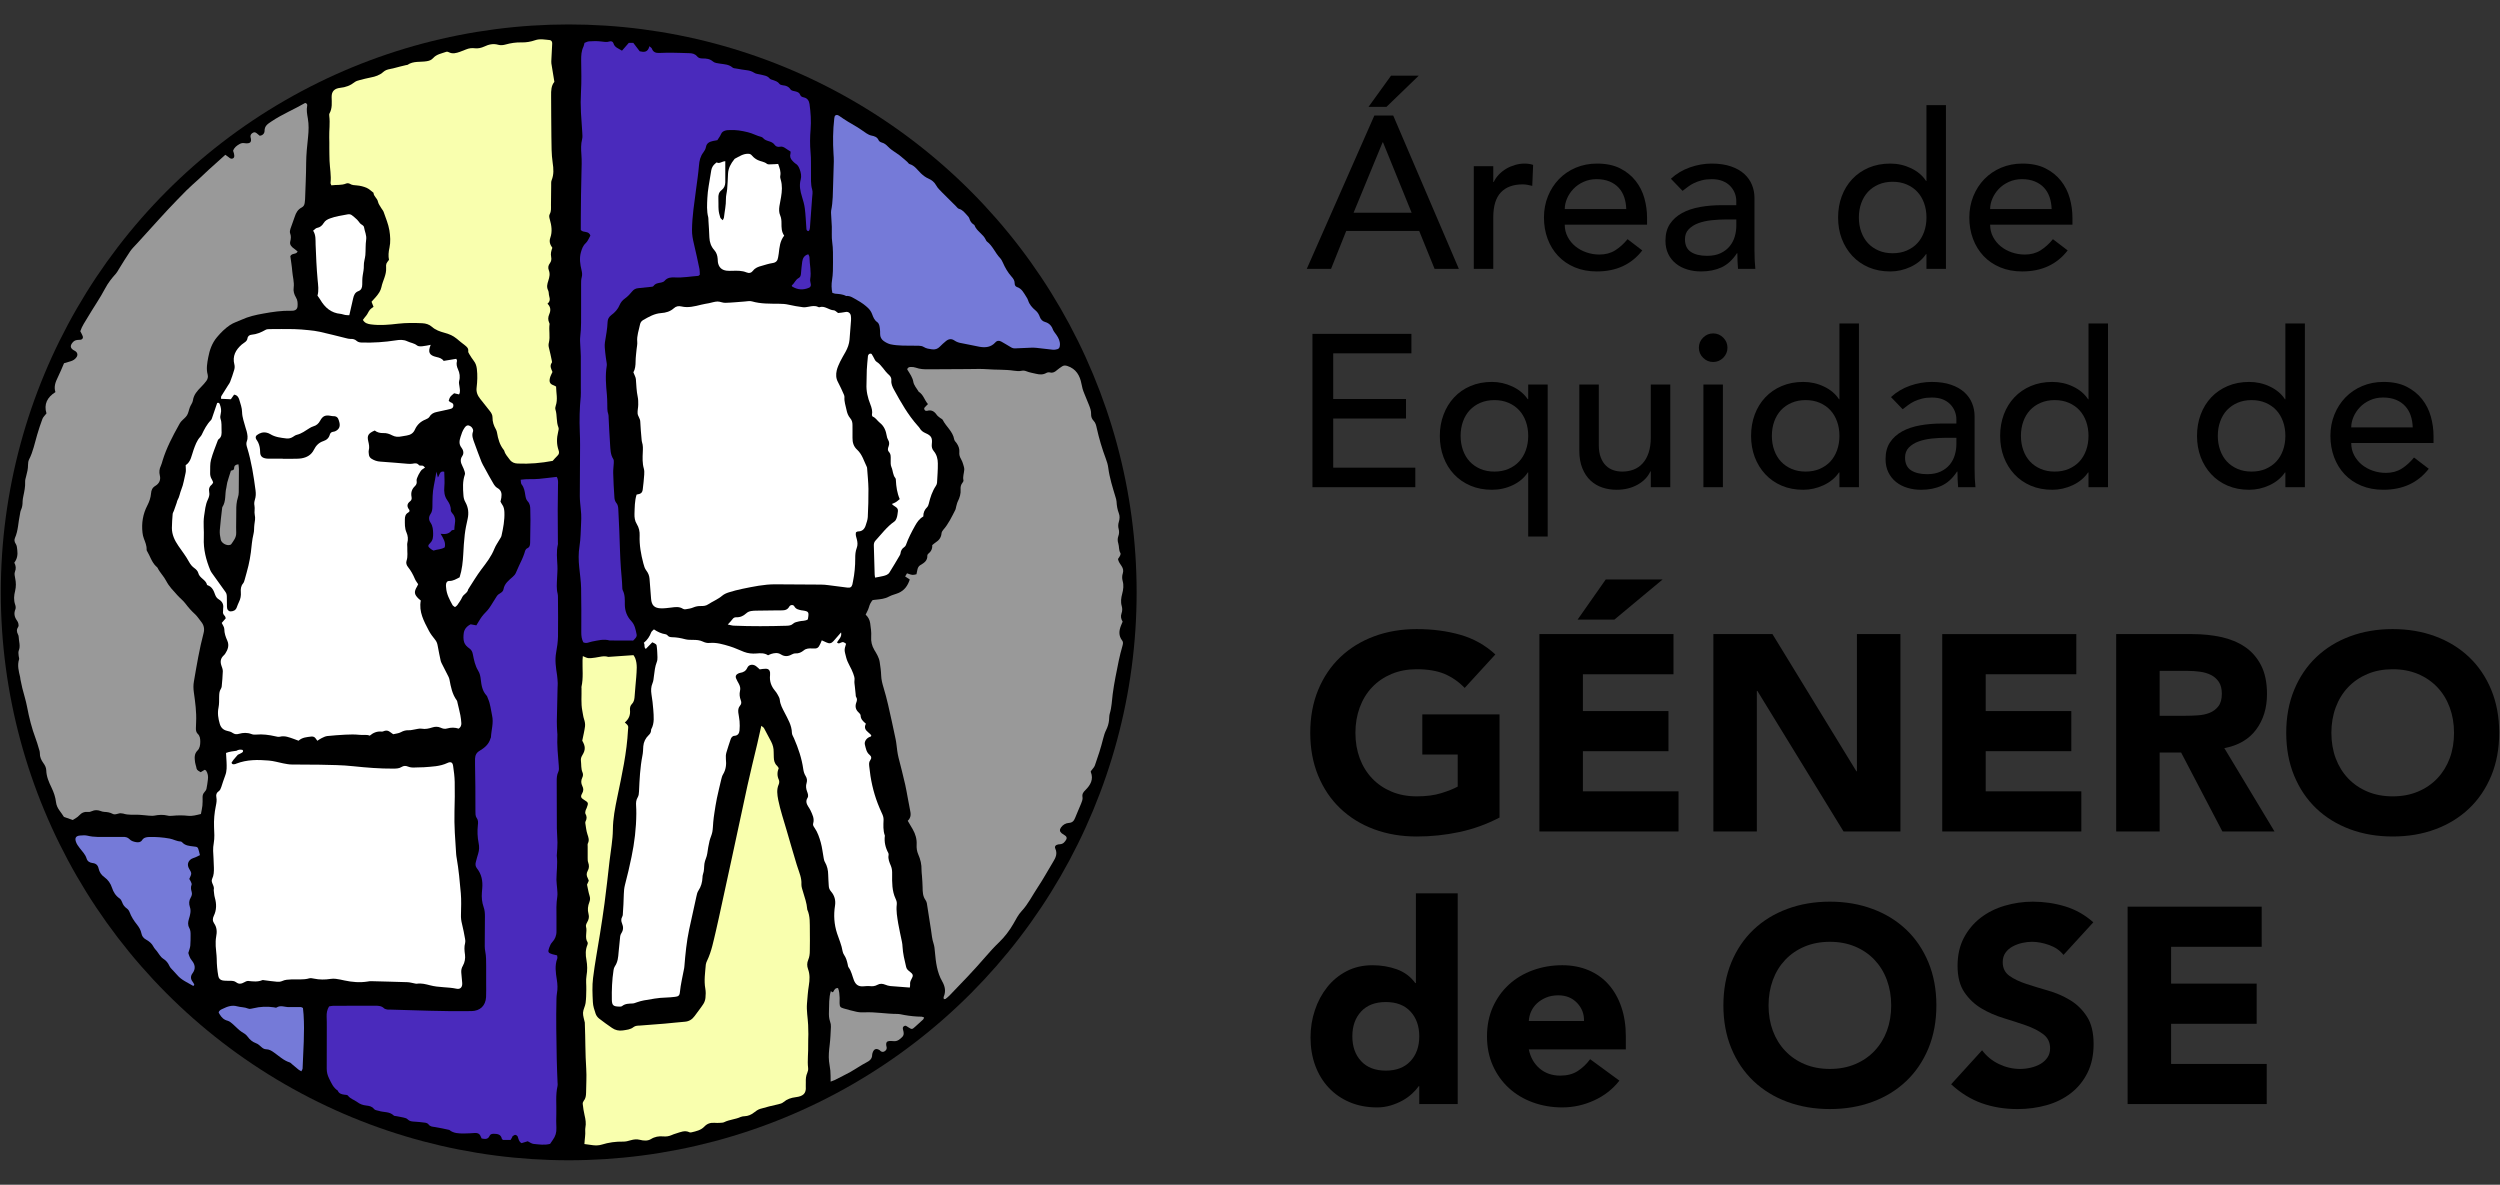 <?xml version="1.0" encoding="utf-8"?>
<!-- Generator: Adobe Illustrator 16.0.4, SVG Export Plug-In . SVG Version: 6.00 Build 0)  -->
<!DOCTYPE svg PUBLIC "-//W3C//DTD SVG 1.1//EN" "http://www.w3.org/Graphics/SVG/1.1/DTD/svg11.dtd">
<svg version="1.1" id="Capa_1" xmlns="http://www.w3.org/2000/svg" xmlns:xlink="http://www.w3.org/1999/xlink" x="0px" y="0px"
	 width="498px" height="236px" viewBox="0 0 498 236" enable-background="new 0 0 498 236" xml:space="preserve">
<rect x="0" y="0" width="498" height="236" fill="#333333" stroke="none"/>
<g>
	<g>
		<path d="M273.773,23.009h3.753l13.075,30.546h-4.832l-3.065-7.551h-14.538l-3.02,7.551h-4.834L273.773,23.009z M281.198,42.379
			l-5.7-14.021h-0.086l-5.78,14.021H281.198z M277.097,15.07h5.522l-6.431,6.214h-3.575L277.097,15.07z"/>
		<path d="M293.578,33.104h3.882v3.149h0.086c0.26-0.544,0.604-1.04,1.038-1.489c0.429-0.444,0.91-0.828,1.442-1.144
			s1.114-0.564,1.749-0.752c0.632-0.188,1.267-0.284,1.898-0.284c0.631,0,1.207,0.088,1.727,0.26l-0.174,4.185
			c-0.315-0.084-0.632-0.156-0.948-0.212c-0.316-0.06-0.634-0.088-0.95-0.088c-1.899,0-3.352,0.532-4.356,1.597
			c-1.006,1.064-1.512,2.717-1.512,4.958v10.271h-3.882V33.104z"/>
		<path d="M311.698,44.752c0,0.893,0.196,1.705,0.585,2.441c0.388,0.732,0.896,1.356,1.53,1.873c0.633,0.52,1.367,0.92,2.2,1.208
			s1.695,0.432,2.585,0.432c1.211,0,2.262-0.28,3.151-0.84c0.893-0.564,1.711-1.304,2.461-2.221l2.932,2.241
			c-2.155,2.789-5.178,4.186-9.06,4.186c-1.609,0-3.069-0.272-4.38-0.816c-1.308-0.553-2.415-1.305-3.321-2.269
			c-0.908-0.964-1.601-2.097-2.094-3.405c-0.486-1.312-0.731-2.729-0.731-4.253c0-1.521,0.268-2.938,0.799-4.25
			c0.532-1.304,1.267-2.444,2.201-3.409c0.931-0.96,2.047-1.717,3.343-2.265c1.293-0.544,2.702-0.82,4.228-0.82
			c1.814,0,3.344,0.32,4.596,0.952c1.25,0.632,2.279,1.461,3.082,2.481c0.807,1.02,1.391,2.168,1.749,3.449
			c0.358,1.281,0.539,2.585,0.539,3.905v1.381H311.698z M323.951,41.647c-0.03-0.864-0.166-1.653-0.408-2.373
			c-0.248-0.721-0.614-1.345-1.104-1.877c-0.485-0.532-1.096-0.948-1.831-1.252c-0.734-0.3-1.59-0.457-2.566-0.457
			c-0.951,0-1.82,0.185-2.611,0.544c-0.792,0.36-1.458,0.825-2.005,1.4c-0.548,0.577-0.972,1.216-1.274,1.921
			c-0.302,0.704-0.452,1.4-0.452,2.093H323.951z"/>
		<path d="M332.843,35.605c1.092-1.004,2.354-1.761,3.793-2.265c1.44-0.5,2.876-0.756,4.315-0.756c1.492,0,2.781,0.191,3.859,0.564
			c1.082,0.372,1.965,0.876,2.656,1.509c0.69,0.632,1.199,1.36,1.53,2.18c0.328,0.821,0.495,1.673,0.495,2.565v10.44
			c0,0.72,0.014,1.38,0.044,1.984c0.028,0.604,0.071,1.181,0.13,1.729h-3.453c-0.086-1.041-0.129-2.073-0.129-3.109h-0.085
			c-0.864,1.325-1.886,2.257-3.062,2.81c-1.182,0.543-2.546,0.816-4.099,0.816c-0.951,0-1.855-0.128-2.72-0.388
			c-0.862-0.26-1.62-0.648-2.265-1.168c-0.648-0.516-1.16-1.152-1.532-1.917c-0.375-0.76-0.559-1.645-0.559-2.653
			c0-1.325,0.294-2.433,0.883-3.325c0.59-0.888,1.395-1.617,2.414-2.177c1.023-0.56,2.218-0.96,3.582-1.208
			c1.366-0.244,2.824-0.364,4.381-0.364h2.848v-0.864c0-0.516-0.103-1.036-0.303-1.553c-0.204-0.516-0.506-0.984-0.908-1.4
			c-0.404-0.42-0.904-0.749-1.508-0.993c-0.607-0.244-1.323-0.373-2.159-0.373c-0.747,0-1.402,0.076-1.963,0.221
			c-0.562,0.144-1.07,0.324-1.531,0.54c-0.46,0.216-0.878,0.468-1.252,0.756c-0.372,0.284-0.73,0.556-1.075,0.816L332.843,35.605z
			 M343.8,43.716c-0.923,0-1.865,0.052-2.824,0.152c-0.967,0.1-1.845,0.296-2.636,0.58c-0.792,0.289-1.437,0.692-1.94,1.213
			c-0.506,0.516-0.755,1.176-0.755,1.984c0,1.176,0.396,2.024,1.188,2.541c0.792,0.52,1.858,0.776,3.215,0.776
			c1.062,0,1.969-0.176,2.717-0.536c0.746-0.36,1.35-0.828,1.811-1.404c0.458-0.572,0.79-1.212,0.994-1.917
			c0.2-0.708,0.303-1.401,0.303-2.097v-1.292H343.8z"/>
		<path d="M387.632,53.556h-3.882v-2.937h-0.086c-0.747,1.096-1.777,1.941-3.083,2.549c-1.313,0.604-2.653,0.904-4.038,0.904
			c-1.582,0-3.011-0.272-4.291-0.816c-1.283-0.553-2.371-1.312-3.279-2.293c-0.904-0.976-1.603-2.112-2.093-3.405
			s-0.729-2.705-0.729-4.229c0-1.521,0.239-2.938,0.729-4.25c0.49-1.304,1.188-2.444,2.093-3.409
			c0.908-0.96,1.996-1.717,3.279-2.265c1.28-0.544,2.709-0.82,4.291-0.82c1.471,0,2.849,0.312,4.142,0.928
			c1.297,0.62,2.289,1.46,2.979,2.529h0.086V20.94h3.882V53.556z M377.02,50.446c1.036,0,1.971-0.176,2.804-0.536
			c0.835-0.36,1.542-0.848,2.114-1.469c0.576-0.616,1.02-1.368,1.338-2.244c0.316-0.876,0.475-1.833,0.475-2.869
			c0-1.037-0.158-1.993-0.475-2.869c-0.318-0.876-0.762-1.625-1.338-2.241c-0.572-0.62-1.279-1.108-2.114-1.468
			c-0.833-0.361-1.768-0.541-2.804-0.541s-1.973,0.18-2.805,0.541c-0.836,0.36-1.537,0.848-2.115,1.468
			c-0.576,0.616-1.02,1.365-1.336,2.241c-0.318,0.876-0.477,1.833-0.477,2.869c0,1.036,0.158,1.993,0.477,2.869
			c0.316,0.876,0.76,1.628,1.336,2.244c0.578,0.621,1.279,1.109,2.115,1.469C375.047,50.27,375.983,50.446,377.02,50.446z"/>
		<path d="M396.434,44.752c0,0.893,0.194,1.705,0.583,2.441c0.388,0.732,0.896,1.356,1.528,1.873c0.634,0.52,1.369,0.92,2.202,1.208
			s1.699,0.432,2.589,0.432c1.21,0,2.258-0.28,3.15-0.84c0.89-0.564,1.712-1.304,2.458-2.221l2.936,2.241
			c-2.159,2.789-5.178,4.186-9.06,4.186c-1.614,0-3.072-0.272-4.38-0.816c-1.312-0.553-2.421-1.305-3.324-2.269
			c-0.904-0.964-1.602-2.097-2.091-3.405c-0.49-1.312-0.737-2.729-0.737-4.253c0-1.521,0.27-2.938,0.801-4.25
			c0.53-1.304,1.267-2.444,2.201-3.409c0.935-0.96,2.05-1.717,3.343-2.265c1.297-0.544,2.705-0.82,4.229-0.82
			c1.812,0,3.343,0.32,4.595,0.952c1.25,0.632,2.279,1.461,3.085,2.481c0.807,1.02,1.386,2.168,1.749,3.449
			c0.358,1.281,0.54,2.585,0.54,3.905v1.381H396.434z M408.687,41.647c-0.03-0.864-0.164-1.653-0.41-2.373
			c-0.244-0.721-0.61-1.345-1.101-1.877c-0.489-0.532-1.1-0.948-1.835-1.252c-0.731-0.3-1.586-0.457-2.566-0.457
			c-0.95,0-1.82,0.185-2.609,0.544c-0.79,0.36-1.462,0.825-2.009,1.4c-0.545,0.577-0.968,1.216-1.269,1.921
			c-0.302,0.704-0.454,1.4-0.454,2.093H408.687z"/>
		<path d="M261.438,66.504h19.714v3.877h-15.574v9.104h14.496v3.885h-14.496v9.792h16.351v3.885h-20.49V66.504z"/>
		<path d="M308.3,106.882h-3.882V94.114h-0.088c-0.69,1.064-1.681,1.904-2.977,2.524c-1.293,0.616-2.674,0.924-4.142,0.924
			c-1.583,0-3.016-0.271-4.294-0.816c-1.28-0.548-2.371-1.304-3.279-2.269c-0.904-0.96-1.604-2.096-2.09-3.405
			c-0.49-1.312-0.736-2.725-0.736-4.254c0-1.492,0.246-2.897,0.736-4.201c0.486-1.312,1.186-2.457,2.09-3.433
			c0.908-0.977,1.999-1.741,3.279-2.285c1.278-0.548,2.711-0.821,4.294-0.821c1.383,0,2.725,0.3,4.031,0.904
			c1.312,0.605,2.341,1.457,3.087,2.545h0.088v-2.933h3.882V106.882z M297.687,79.701c-1.037,0-1.971,0.18-2.804,0.54
			c-0.837,0.36-1.538,0.849-2.114,1.469s-1.023,1.368-1.339,2.241c-0.315,0.876-0.474,1.837-0.474,2.869
			c0,1.037,0.158,1.993,0.474,2.874c0.315,0.876,0.763,1.625,1.339,2.241c0.576,0.62,1.277,1.108,2.114,1.469
			c0.833,0.36,1.767,0.536,2.804,0.536c1.036,0,1.97-0.176,2.804-0.536c0.837-0.361,1.541-0.849,2.113-1.469
			c0.578-0.616,1.022-1.365,1.339-2.241c0.315-0.881,0.476-1.837,0.476-2.874c0-1.032-0.16-1.993-0.476-2.869
			c-0.316-0.873-0.761-1.621-1.339-2.241c-0.572-0.62-1.276-1.109-2.113-1.469C299.656,79.881,298.723,79.701,297.687,79.701z"/>
		<path d="M332.72,97.047h-3.881v-3.149h-0.087c-0.49,1.093-1.338,1.977-2.548,2.653c-1.206,0.677-2.604,1.012-4.184,1.012
			c-1.006,0-1.955-0.148-2.849-0.452c-0.893-0.3-1.673-0.769-2.352-1.401c-0.675-0.632-1.214-1.448-1.616-2.437
			c-0.404-0.993-0.604-2.165-0.604-3.517V76.595h3.882V88.68c0,0.949,0.128,1.757,0.389,2.433c0.26,0.68,0.603,1.225,1.036,1.641
			c0.429,0.42,0.927,0.72,1.488,0.908s1.142,0.276,1.745,0.276c0.807,0,1.553-0.128,2.247-0.388
			c0.688-0.256,1.292-0.665,1.808-1.229c0.521-0.561,0.923-1.273,1.21-2.133c0.288-0.864,0.434-1.884,0.434-3.065V76.595h3.881
			V97.047z"/>
		<path d="M338.416,69.261c0-0.776,0.278-1.445,0.841-2.005c0.56-0.561,1.228-0.84,2.004-0.84s1.446,0.28,2.009,0.84
			c0.559,0.56,0.84,1.229,0.84,2.005c0,0.776-0.281,1.444-0.84,2.009c-0.562,0.556-1.232,0.84-2.009,0.84s-1.444-0.284-2.004-0.84
			C338.694,70.706,338.416,70.037,338.416,69.261z M339.32,76.595h3.881v20.452h-3.881V76.595z"/>
		<path d="M370.3,97.047h-3.886v-2.933h-0.088c-0.747,1.092-1.775,1.94-3.081,2.545c-1.309,0.604-2.655,0.904-4.034,0.904
			c-1.582,0-3.015-0.271-4.295-0.816c-1.279-0.548-2.371-1.312-3.279-2.289c-0.904-0.977-1.603-2.113-2.093-3.41
			c-0.486-1.292-0.729-2.701-0.729-4.229c0-1.521,0.243-2.937,0.729-4.245c0.49-1.312,1.188-2.445,2.093-3.413
			c0.908-0.96,2-1.717,3.279-2.261c1.28-0.548,2.713-0.821,4.295-0.821c1.467,0,2.845,0.308,4.138,0.929
			c1.297,0.62,2.289,1.46,2.978,2.521h0.088V64.431h3.886V97.047z M359.682,93.938c1.036,0,1.973-0.176,2.81-0.536
			c0.831-0.361,1.536-0.849,2.114-1.469c0.572-0.616,1.016-1.365,1.332-2.241c0.318-0.881,0.477-1.837,0.477-2.874
			c0-1.032-0.158-1.993-0.477-2.869c-0.316-0.873-0.76-1.621-1.332-2.241c-0.578-0.62-1.283-1.109-2.114-1.469
			c-0.837-0.36-1.773-0.54-2.81-0.54c-1.032,0-1.967,0.18-2.799,0.54c-0.836,0.36-1.543,0.849-2.119,1.469
			c-0.571,0.62-1.021,1.368-1.334,2.241c-0.316,0.876-0.475,1.837-0.475,2.869c0,1.037,0.158,1.993,0.475,2.874
			c0.313,0.876,0.763,1.625,1.334,2.241c0.576,0.62,1.283,1.108,2.119,1.469C357.715,93.762,358.649,93.938,359.682,93.938z"/>
		<path d="M376.684,79.097c1.092-1.004,2.354-1.757,3.795-2.265c1.438-0.5,2.88-0.752,4.315-0.752c1.496,0,2.785,0.188,3.861,0.561
			c1.078,0.372,1.965,0.88,2.655,1.508c0.688,0.636,1.202,1.361,1.528,2.177c0.333,0.82,0.499,1.681,0.499,2.573v10.44
			c0,0.72,0.015,1.376,0.041,1.984c0.03,0.601,0.072,1.177,0.132,1.725h-3.452c-0.087-1.036-0.133-2.073-0.133-3.109h-0.086
			c-0.86,1.324-1.884,2.26-3.062,2.809c-1.178,0.544-2.546,0.816-4.099,0.816c-0.951,0-1.854-0.127-2.717-0.388
			c-0.865-0.255-1.617-0.644-2.266-1.164c-0.647-0.521-1.158-1.157-1.53-1.921c-0.376-0.761-0.562-1.645-0.562-2.653
			c0-1.324,0.294-2.429,0.887-3.321c0.588-0.892,1.395-1.616,2.411-2.18c1.022-0.561,2.217-0.961,3.585-1.208
			c1.364-0.244,2.823-0.364,4.38-0.364h2.845v-0.864c0-0.517-0.102-1.032-0.303-1.553c-0.2-0.516-0.5-0.984-0.903-1.4
			c-0.402-0.417-0.908-0.748-1.511-0.996c-0.604-0.24-1.323-0.364-2.157-0.364c-0.75,0-1.4,0.072-1.962,0.216
			c-0.563,0.144-1.074,0.324-1.535,0.536c-0.46,0.22-0.879,0.473-1.25,0.756c-0.375,0.288-0.732,0.564-1.078,0.824L376.684,79.097z
			 M387.644,87.207c-0.925,0-1.863,0.052-2.827,0.152c-0.965,0.104-1.843,0.296-2.636,0.584c-0.786,0.284-1.434,0.688-1.94,1.208
			c-0.5,0.516-0.754,1.18-0.754,1.985c0,1.176,0.396,2.025,1.188,2.545c0.79,0.516,1.86,0.776,3.215,0.776
			c1.062,0,1.967-0.18,2.717-0.541c0.747-0.356,1.35-0.824,1.813-1.4c0.46-0.576,0.789-1.216,0.989-1.921
			c0.201-0.704,0.303-1.4,0.303-2.093v-1.296H387.644z"/>
		<path d="M419.914,97.047h-3.885v-2.933h-0.087c-0.746,1.092-1.775,1.94-3.083,2.545c-1.308,0.604-2.652,0.904-4.036,0.904
			c-1.579,0-3.012-0.271-4.292-0.816c-1.278-0.548-2.371-1.312-3.279-2.289c-0.904-0.977-1.604-2.113-2.093-3.41
			c-0.486-1.292-0.73-2.701-0.73-4.229c0-1.521,0.244-2.937,0.73-4.245c0.489-1.312,1.188-2.445,2.093-3.413
			c0.908-0.96,2.001-1.717,3.279-2.261c1.28-0.548,2.713-0.821,4.292-0.821c1.47,0,2.849,0.308,4.144,0.929
			c1.295,0.62,2.286,1.46,2.976,2.521h0.087V64.431h3.885V97.047z M409.299,93.938c1.036,0,1.971-0.176,2.807-0.536
			c0.833-0.361,1.538-0.849,2.115-1.469c0.572-0.616,1.017-1.365,1.334-2.241c0.316-0.881,0.475-1.837,0.475-2.874
			c0-1.032-0.158-1.993-0.475-2.869c-0.317-0.873-0.762-1.621-1.334-2.241c-0.577-0.62-1.282-1.109-2.115-1.469
			c-0.836-0.36-1.771-0.54-2.807-0.54c-1.033,0-1.969,0.18-2.801,0.54c-0.837,0.36-1.541,0.849-2.119,1.469
			c-0.572,0.62-1.021,1.368-1.333,2.241c-0.317,0.876-0.476,1.837-0.476,2.869c0,1.037,0.158,1.993,0.476,2.874
			c0.312,0.876,0.761,1.625,1.333,2.241c0.578,0.62,1.282,1.108,2.119,1.469C407.33,93.762,408.266,93.938,409.299,93.938z"/>
		<path d="M459.132,97.047h-3.886v-2.933h-0.085c-0.746,1.092-1.775,1.94-3.083,2.545c-1.31,0.604-2.653,0.904-4.038,0.904
			c-1.579,0-3.011-0.271-4.291-0.816c-1.279-0.548-2.371-1.312-3.279-2.289c-0.905-0.977-1.603-2.113-2.093-3.41
			c-0.488-1.292-0.73-2.701-0.73-4.229c0-1.521,0.242-2.937,0.73-4.245c0.49-1.312,1.188-2.445,2.093-3.413
			c0.908-0.96,2-1.717,3.279-2.261c1.28-0.548,2.712-0.821,4.291-0.821c1.471,0,2.85,0.308,4.144,0.929
			c1.297,0.62,2.286,1.46,2.978,2.521h0.085V64.431h3.886V97.047z M448.517,93.938c1.036,0,1.97-0.176,2.807-0.536
			c0.832-0.361,1.539-0.849,2.115-1.469c0.571-0.616,1.016-1.365,1.334-2.241c0.316-0.881,0.474-1.837,0.474-2.874
			c0-1.032-0.157-1.993-0.474-2.869c-0.318-0.873-0.763-1.621-1.334-2.241c-0.576-0.62-1.283-1.109-2.115-1.469
			c-0.837-0.36-1.771-0.54-2.807-0.54c-1.032,0-1.973,0.18-2.806,0.54c-0.832,0.36-1.536,0.849-2.114,1.469
			c-0.572,0.62-1.021,1.368-1.332,2.241c-0.318,0.876-0.477,1.837-0.477,2.869c0,1.037,0.158,1.993,0.477,2.874
			c0.312,0.876,0.76,1.625,1.332,2.241c0.578,0.62,1.282,1.108,2.114,1.469C446.544,93.762,447.484,93.938,448.517,93.938z"/>
		<path d="M468.365,88.244c0,0.892,0.192,1.705,0.58,2.441c0.388,0.732,0.898,1.356,1.53,1.876c0.635,0.517,1.369,0.92,2.201,1.208
			c0.834,0.288,1.701,0.428,2.589,0.428c1.211,0,2.259-0.28,3.15-0.84c0.891-0.561,1.711-1.305,2.457-2.221l2.938,2.245
			c-2.161,2.789-5.178,4.181-9.062,4.181c-1.611,0-3.07-0.271-4.379-0.816c-1.311-0.548-2.415-1.304-3.323-2.269
			c-0.904-0.96-1.603-2.096-2.093-3.405c-0.488-1.312-0.734-2.725-0.734-4.254c0-1.521,0.269-2.937,0.801-4.245
			c0.529-1.312,1.266-2.445,2.2-3.413c0.935-0.96,2.049-1.717,3.343-2.261c1.297-0.548,2.706-0.821,4.229-0.821
			c1.812,0,3.343,0.316,4.598,0.949c1.248,0.636,2.276,1.46,3.083,2.481c0.807,1.02,1.386,2.172,1.748,3.453
			c0.358,1.28,0.54,2.581,0.54,3.901v1.38H468.365z M480.617,85.139c-0.029-0.865-0.166-1.652-0.409-2.373
			c-0.245-0.72-0.61-1.344-1.101-1.876c-0.49-0.533-1.101-0.953-1.835-1.252c-0.731-0.3-1.587-0.452-2.567-0.452
			c-0.949,0-1.82,0.18-2.609,0.54s-1.462,0.824-2.008,1.4s-0.968,1.217-1.271,1.92c-0.3,0.705-0.452,1.405-0.452,2.093H480.617z"/>
		<path d="M298.708,162.854c-2.553,1.336-5.22,2.293-7.999,2.889c-2.772,0.592-5.607,0.889-8.495,0.889
			c-3.074,0-5.905-0.48-8.498-1.443c-2.589-0.961-4.828-2.342-6.716-4.135c-1.892-1.797-3.359-3.979-4.417-6.525
			c-1.054-2.553-1.582-5.406-1.582-8.555c0-3.146,0.528-5.998,1.582-8.553c1.058-2.553,2.525-4.729,4.417-6.525
			c1.888-1.793,4.127-3.172,6.716-4.137c2.593-0.961,5.424-1.445,8.498-1.445c3.147,0,6.043,0.385,8.691,1.141
			c2.647,0.76,4.973,2.064,6.968,3.912l-6.107,6.668c-1.185-1.225-2.519-2.148-3.995-2.777c-1.484-0.629-3.335-0.945-5.557-0.945
			c-1.85,0-3.527,0.316-5.027,0.945c-1.494,0.629-2.785,1.508-3.859,2.637c-1.072,1.129-1.896,2.469-2.469,4.029
			c-0.572,1.553-0.86,3.238-0.86,5.051c0,1.852,0.288,3.545,0.86,5.082c0.572,1.535,1.396,2.867,2.469,4
			c1.074,1.125,2.365,2.01,3.859,2.633c1.5,0.633,3.178,0.945,5.027,0.945c1.889,0,3.519-0.213,4.887-0.637
			c1.37-0.428,2.465-0.861,3.276-1.309v-6.387h-7.051v-7.99h15.382V162.854z"/>
		<path d="M306.648,126.312h26.712v8h-18.048v7.33h17.046v7.994h-17.046v8h19.049v7.994h-27.713V126.312z M319.865,115.429h11.328
			l-9.605,7.999h-7.33L319.865,115.429z"/>
		<path d="M341.304,126.312h11.771l16.716,27.326h0.107v-27.326h8.666v39.318h-11.33l-17.158-27.99h-0.114v27.99h-8.658V126.312z"/>
		<path d="M386.894,126.312h26.709v8h-18.049v7.33h17.05v7.994h-17.05v8h19.047v7.994h-27.707V126.312z"/>
		<path d="M421.543,126.312h15.214c2.003,0,3.896,0.197,5.696,0.584c1.792,0.389,3.364,1.037,4.717,1.945
			c1.354,0.908,2.423,2.129,3.224,3.662c0.794,1.539,1.193,3.453,1.193,5.75c0,2.775-0.724,5.141-2.166,7.082
			c-1.444,1.943-3.556,3.172-6.333,3.689l9.996,16.605H442.7l-8.218-15.719h-4.279v15.719h-8.66V126.312z M430.203,142.582h5.11
			c0.78,0,1.604-0.027,2.474-0.084c0.869-0.051,1.654-0.219,2.358-0.496c0.704-0.279,1.288-0.713,1.748-1.305
			c0.465-0.592,0.697-1.428,0.697-2.5c0-1-0.202-1.797-0.614-2.389c-0.403-0.588-0.923-1.045-1.553-1.357
			c-0.628-0.316-1.353-0.527-2.167-0.645c-0.814-0.107-1.609-0.164-2.386-0.164h-5.668V142.582z"/>
		<path d="M455.417,145.973c0-3.146,0.528-5.998,1.583-8.553c1.054-2.553,2.523-4.729,4.413-6.525
			c1.889-1.793,4.125-3.172,6.718-4.137c2.593-0.961,5.424-1.445,8.495-1.445c3.077,0,5.91,0.484,8.5,1.445
			c2.588,0.965,4.831,2.344,6.72,4.137c1.888,1.797,3.361,3.973,4.417,6.525c1.051,2.555,1.579,5.406,1.579,8.553
			c0,3.148-0.528,6.002-1.579,8.555c-1.056,2.547-2.529,4.729-4.417,6.525c-1.889,1.793-4.132,3.174-6.72,4.135
			c-2.59,0.963-5.423,1.443-8.5,1.443c-3.071,0-5.902-0.48-8.495-1.443c-2.593-0.961-4.829-2.342-6.718-4.135
			c-1.89-1.797-3.359-3.979-4.413-6.525C455.945,151.975,455.417,149.121,455.417,145.973z M464.412,145.973
			c0,1.852,0.286,3.545,0.86,5.082c0.576,1.535,1.398,2.867,2.471,4c1.074,1.125,2.364,2.01,3.859,2.633
			c1.501,0.633,3.175,0.945,5.023,0.945c1.854,0,3.529-0.312,5.027-0.945c1.501-0.623,2.785-1.508,3.86-2.633
			c1.074-1.133,1.896-2.465,2.473-4c0.572-1.537,0.857-3.23,0.857-5.082c0-1.812-0.285-3.498-0.857-5.051
			c-0.576-1.561-1.398-2.9-2.473-4.029c-1.075-1.129-2.359-2.008-3.86-2.637c-1.498-0.629-3.173-0.945-5.027-0.945
			c-1.849,0-3.522,0.316-5.023,0.945c-1.495,0.629-2.785,1.508-3.859,2.637c-1.072,1.129-1.895,2.469-2.471,4.029
			C464.698,142.475,464.412,144.16,464.412,145.973z"/>
		<path d="M290.377,219.93h-7.66v-3.553h-0.114c-0.332,0.479-0.769,0.973-1.305,1.469c-0.538,0.504-1.166,0.955-1.886,1.363
			c-0.726,0.404-1.519,0.736-2.392,1c-0.87,0.256-1.767,0.389-2.692,0.389c-1.999,0-3.81-0.344-5.44-1.029
			c-1.63-0.684-3.029-1.648-4.193-2.889c-1.167-1.24-2.064-2.709-2.695-4.412c-0.628-1.705-0.942-3.574-0.942-5.611
			c0-1.889,0.286-3.693,0.863-5.412c0.571-1.727,1.387-3.25,2.442-4.582c1.055-1.338,2.339-2.398,3.859-3.193
			c1.517-0.797,3.239-1.197,5.164-1.197c1.74,0,3.356,0.271,4.857,0.809c1.501,0.535,2.731,1.451,3.692,2.75h0.113v-17.883h8.328
			V219.93z M282.717,206.438c0-2.041-0.584-3.686-1.752-4.947c-1.165-1.256-2.806-1.885-4.912-1.885
			c-2.113,0-3.75,0.629-4.916,1.885c-1.167,1.262-1.749,2.906-1.749,4.947c0,2.037,0.582,3.682,1.749,4.941
			c1.166,1.256,2.803,1.889,4.916,1.889c2.106,0,3.747-0.633,4.912-1.889C282.133,210.119,282.717,208.475,282.717,206.438z"/>
		<path d="M322.586,215.264c-1.334,1.705-3.019,3.018-5.054,3.945c-2.034,0.926-4.146,1.389-6.327,1.389c-2.077,0-4.03-0.336-5.86-1
			c-1.833-0.67-3.426-1.621-4.775-2.861c-1.353-1.24-2.415-2.732-3.195-4.469c-0.776-1.742-1.165-3.686-1.165-5.83
			c0-2.148,0.389-4.094,1.165-5.834c0.78-1.742,1.843-3.227,3.195-4.471c1.35-1.24,2.942-2.193,4.775-2.859
			c1.83-0.666,3.783-1.002,5.86-1.002c1.922,0,3.671,0.336,5.245,1.002c1.572,0.666,2.907,1.619,3.999,2.859
			c1.089,1.244,1.934,2.729,2.525,4.471c0.592,1.74,0.891,3.686,0.891,5.834v2.607h-19.327c0.332,1.59,1.055,2.857,2.167,3.807
			c1.108,0.939,2.479,1.412,4.107,1.412c1.368,0,2.529-0.305,3.472-0.916c0.941-0.609,1.768-1.396,2.472-2.357L322.586,215.264z
			 M315.533,203.381c0.039-1.406-0.428-2.609-1.39-3.611c-0.96-1-2.2-1.5-3.719-1.5c-0.923,0-1.741,0.148-2.441,0.449
			c-0.706,0.295-1.305,0.676-1.807,1.137c-0.496,0.459-0.889,1-1.168,1.611c-0.274,0.607-0.433,1.244-0.471,1.914H315.533z"/>
		<path d="M343.3,200.271c0-3.145,0.528-6,1.582-8.551c1.055-2.559,2.529-4.73,4.413-6.527c1.89-1.797,4.129-3.174,6.722-4.133
			c2.593-0.965,5.421-1.449,8.494-1.449c3.075,0,5.904,0.484,8.497,1.449c2.589,0.959,4.832,2.336,6.721,4.133
			s3.356,3.969,4.417,6.527c1.051,2.551,1.583,5.406,1.583,8.551s-0.532,5.998-1.583,8.551c-1.061,2.557-2.528,4.729-4.417,6.525
			c-1.889,1.793-4.132,3.178-6.721,4.135c-2.593,0.963-5.422,1.443-8.497,1.443c-3.073,0-5.901-0.48-8.494-1.443
			c-2.593-0.957-4.832-2.342-6.722-4.135c-1.884-1.797-3.358-3.969-4.413-6.525C343.828,206.27,343.3,203.416,343.3,200.271z
			 M352.295,200.271c0,1.852,0.288,3.545,0.86,5.08c0.576,1.537,1.398,2.869,2.473,3.998c1.072,1.129,2.359,2.01,3.857,2.637
			c1.5,0.633,3.175,0.945,5.025,0.945c1.853,0,3.527-0.312,5.026-0.945c1.5-0.627,2.784-1.508,3.858-2.637s1.901-2.461,2.474-3.998
			c0.572-1.535,0.858-3.229,0.858-5.08c0-1.812-0.286-3.498-0.858-5.051c-0.572-1.561-1.399-2.896-2.474-4.029
			c-1.074-1.127-2.358-2.01-3.858-2.637c-1.499-0.629-3.174-0.947-5.026-0.947c-1.851,0-3.525,0.318-5.025,0.947
			c-1.498,0.627-2.785,1.51-3.857,2.637c-1.074,1.133-1.896,2.469-2.473,4.029C352.583,196.773,352.295,198.459,352.295,200.271z"/>
		<path d="M411.047,190.219c-0.701-0.889-1.654-1.543-2.856-1.973c-1.206-0.424-2.345-0.639-3.419-0.639
			c-0.629,0-1.277,0.074-1.94,0.223c-0.671,0.148-1.301,0.381-1.892,0.697c-0.592,0.312-1.074,0.732-1.444,1.248
			c-0.368,0.516-0.554,1.148-0.554,1.889c0,1.184,0.445,2.088,1.334,2.721c0.887,0.631,2.005,1.164,3.357,1.609
			c1.354,0.443,2.805,0.887,4.361,1.336c1.557,0.443,3.008,1.068,4.358,1.885c1.352,0.812,2.471,1.908,3.36,3.277
			c0.889,1.367,1.334,3.201,1.334,5.502c0,2.18-0.411,4.084-1.222,5.713c-0.816,1.633-1.916,2.98-3.305,4.053
			c-1.391,1.078-3,1.873-4.832,2.391c-1.831,0.516-3.768,0.775-5.805,0.775c-2.554,0-4.921-0.389-7.106-1.164
			c-2.187-0.777-4.221-2.033-6.109-3.773l6.162-6.773c0.89,1.18,2.009,2.096,3.361,2.744c1.354,0.648,2.748,0.973,4.191,0.973
			c0.704,0,1.416-0.08,2.141-0.248c0.72-0.17,1.368-0.416,1.944-0.748c0.572-0.338,1.032-0.766,1.387-1.281
			c0.351-0.516,0.528-1.129,0.528-1.832c0-1.186-0.456-2.121-1.361-2.805c-0.908-0.686-2.046-1.266-3.414-1.75
			c-1.371-0.48-2.854-0.961-4.443-1.445c-1.594-0.479-3.075-1.123-4.444-1.939c-1.367-0.812-2.505-1.889-3.413-3.221
			c-0.908-1.336-1.36-3.09-1.36-5.275c0-2.111,0.414-3.965,1.247-5.557c0.833-1.588,1.944-2.92,3.334-3.998
			c1.389-1.072,2.989-1.877,4.803-2.412c1.816-0.537,3.683-0.809,5.607-0.809c2.221,0,4.367,0.316,6.444,0.943
			c2.073,0.633,3.942,1.686,5.607,3.166L411.047,190.219z"/>
		<path d="M423.819,180.611h26.71v7.996h-18.046v7.33h17.045v7.998h-17.045v8h19.048v7.994h-27.712V180.611z"/>
	</g>
	<g>
		<circle cx="113.288" cy="117.998" r="113.129"/>
		<g>
			<path fill="#FFFFFF" d="M94.217,85.571c-0.124-0.412-0.412-0.672-0.82-0.812c-0.3-0.092-0.592,0.06-0.864,0.464
				c-0.394,0.56-0.602,1.181-0.796,1.824c-0.234,0.753-0.356,1.409,0.186,2.125c0.342,0.436,0.55,1.1,0.182,1.636
				c-0.486,0.692-0.354,1.316-0.008,1.997c0.18,0.348,0.334,0.725,0.45,1.101c0.072,0.2,0.114,0.464,0.048,0.648
				c-0.47,1.332-0.382,2.708-0.281,4.081c0.03,0.5,0.137,0.957,0.39,1.393c0.592,1.056,0.708,2.168,0.45,3.341
				c-0.234,1.04-0.458,2.081-0.578,3.141c-0.154,1.272-0.22,2.561-0.292,3.849c-0.086,1.54-0.232,3.081-0.731,4.642
				c-0.696,0.348-1.28,0.74-2.046,0.725c-0.462,0-0.666,0.328-0.672,0.823c-0.01,0.176,0.02,0.349,0.034,0.529
				c0.08,1.281,0.682,2.37,1.274,3.454c0.1,0.172,0.318,0.26,0.49,0.4c0.198-0.156,0.364-0.246,0.456-0.389
				c0.34-0.508,0.734-1.012,0.976-1.568c0.278-0.632,1.073-0.833,1.188-1.564c0.877-1.336,1.677-2.726,2.639-3.994
				c0.995-1.309,1.991-2.581,2.599-4.129c0.26-0.648,0.694-1.236,1.04-1.853c0.132-0.232,0.304-0.448,0.362-0.696
				c0.349-1.561,0.653-3.133,0.581-4.746c-0.028-0.548-0.122-1.057-0.454-1.505c-0.126-0.172-0.218-0.376-0.326-0.576
				c0.056-0.268,0.142-0.524,0.172-0.784c0.116-0.796,0.027-1.48-0.799-1.929c-0.316-0.176-0.592-0.532-0.778-0.864
				c-0.614-1.024-1.18-2.081-1.758-3.137c-0.21-0.392-0.45-0.768-0.614-1.18c-0.492-1.281-0.986-2.569-1.446-3.865
				c-0.249-0.701-0.55-1.409-0.249-2.189C94.275,85.847,94.251,85.695,94.217,85.571z"/>
			<path fill="#757AD8" d="M60.349,200.791c-0.26-0.133-0.332-0.188-0.42-0.188c-0.794,0-1.59,0-2.387,0.012
				c-0.824,0.016-1.648-0.449-2.459,0.088c-0.116,0.072-0.348-0.018-0.52-0.045c-1.375-0.203-2.737-0.145-4.095,0.188
				c-0.334,0.09-0.754,0.189-1.042,0.061c-0.71-0.303-1.475-0.248-2.201-0.451c-1.012-0.289-1.937,0.045-2.821,0.48
				c-0.332,0.16-0.752,0.287-0.846,0.768c0.066,0.111,0.124,0.244,0.196,0.344c0.378,0.637,0.838,1.1,1.606,1.289
				c0.39,0.1,0.752,0.447,1.084,0.725c0.564,0.475,1.056,1.08,1.679,1.477c0.464,0.271,0.898,0.531,1.216,0.979
				c0.42,0.582,0.94,1.029,1.649,1.289c0.398,0.129,0.744,0.465,1.07,0.752c0.276,0.248,0.55,0.438,0.928,0.453
				c0.606,0,1.098,0.287,1.576,0.637c1.015,0.707,1.909,1.592,3.125,1.977c0.203,0.064,0.36,0.252,0.521,0.393
				c0.412,0.348,0.81,0.695,1.23,1.027c0.16,0.133,0.362,0.221,0.594,0.354c0.1-0.238,0.23-0.381,0.244-0.541
				c0.124-3.59,0.434-7.174,0.196-10.764C60.451,201.658,60.393,201.223,60.349,200.791z"/>
			<path fill="#4A2ABC" d="M111.037,146.312c0-0.176-0.036-0.348-0.042-0.521c-0.03-0.711-0.088-1.42-0.074-2.127
				c0.03-2.23,0.096-4.443,0.146-6.66c0.006-0.316,0.044-0.637,0.03-0.936c-0.03-0.523-0.052-1.061-0.132-1.58
				c-0.232-1.506-0.462-2.982-0.182-4.502c0.198-1.053,0.342-2.125,0.37-3.182c0.046-2.572,0-5.15-0.008-7.727
				c-0.006-0.271,0.008-0.543-0.062-0.8c-0.262-1.004-0.162-2.033-0.118-3.053c0.03-0.844,0.118-1.685,0.072-2.525
				c-0.064-1.417-0.244-2.833,0.094-4.246c0.03-0.124,0-0.268,0-0.396c-0.014-2.181-0.034-4.358-0.034-6.542
				c0-1.637,0.042-3.285,0.056-4.926c0.016-0.528,0.08-1.064-0.254-1.596c-1.177,0.132-2.357,0.288-3.536,0.4
				c-1.186,0.116-2.389-0.028-3.647,0.167c0.064,0.36,0.02,0.736,0.188,0.94c0.515,0.625,0.606,1.352,0.73,2.105
				c0.066,0.428,0.164,0.932,0.45,1.225c0.496,0.512,0.548,1.076,0.548,1.705c0.006,0.72,0.043,1.428,0.034,2.137
				c-0.012,1.468-0.042,2.937-0.062,4.397c-0.008,0.472-0.066,0.913-0.536,1.129c-0.442,0.204-0.479,0.608-0.6,0.984
				c-0.146,0.412-0.292,0.833-0.479,1.229c-0.396,0.9-0.854,1.761-1.214,2.665c-0.144,0.348-0.348,0.564-0.622,0.812
				c-0.769,0.692-1.656,1.329-1.853,2.473c-0.058,0.376-0.318,0.6-0.636,0.796c-0.262,0.144-0.528,0.34-0.688,0.58
				c-0.544,0.801-0.997,1.66-1.554,2.441c-0.413,0.58-0.977,1.037-1.396,1.6c-0.42,0.557-0.744,1.176-1.139,1.797
				c-0.412-0.072-0.752-0.145-1.126-0.215c-0.796,0.391-1.272,0.982-1.383,1.748c-0.078,0.607-0.107,1.275,0.082,1.836
				c0.15,0.465,0.577,0.916,0.997,1.188c0.464,0.32,0.636,0.697,0.73,1.189c0.224,1.145,0.448,2.285,1.064,3.285
				c0.346,0.549,0.448,1.141,0.52,1.766c0.13,1.154,0.31,2.283,1.156,3.191c0.146,0.148,0.174,0.393,0.276,0.602
				c0.484,1.064,0.564,2.225,0.816,3.352c0.34,1.494-0.156,2.893-0.224,4.355c-0.004,0.07-0.072,0.164-0.1,0.246
				c-0.312,1.146-1.2,1.865-2.121,2.418c-0.701,0.404-0.902,0.896-0.947,1.592c-0.014,0.361,0,0.709,0,1.068
				c0.022,1.504,0.058,3.025,0.064,4.535c0.008,1.604,0,3.197,0.014,4.801c0.01,0.492-0.042,0.996,0.262,1.416
				c0.312,0.436,0.282,0.928,0.224,1.416c-0.13,1.205-0.088,2.389,0.15,3.574c0.146,0.695,0.132,1.408-0.092,2.117
				c-0.174,0.547-0.32,1.1-0.464,1.66c-0.128,0.447-0.086,0.871,0.218,1.264c0.94,1.168,1.187,2.529,1.056,4.006
				c-0.028,0.26-0.044,0.52-0.066,0.797c-0.078,0.984,0.008,1.965,0.34,2.893c0.238,0.652,0.266,1.289,0.262,1.953
				c-0.016,1.607-0.03,3.213-0.03,4.805c0,0.709-0.044,1.445,0.102,2.125c0.188,0.941,0.164,1.869,0.174,2.793
				c0,1.16,0,2.322,0,3.473c0,0.926,0.028,1.865-0.016,2.795c-0.1,1.734-1.192,2.764-2.92,2.793c-0.088,0.016-0.176,0-0.26,0
				c-5.384,0.088-10.76-0.174-16.134-0.305c-0.132,0-0.276,0.016-0.4-0.012c-0.21-0.061-0.464-0.105-0.6-0.232
				c-0.498-0.492-1.106-0.523-1.736-0.523c-2.81,0-5.6,0-8.407,0.014c-0.29,0-0.594,0.09-0.824,0.129
				c-0.404,0.68-0.5,1.332-0.478,2.018c0.03,0.703,0.03,1.412,0.03,2.121c0,2.768-0.014,5.514-0.014,8.266
				c0,0.676,0.152,1.301,0.462,1.924c0.448,0.914,0.832,1.854,1.734,2.43c0.226,0.594,0.727,0.736,1.275,0.812
				c0.262,0.045,0.63,0.023,0.752,0.188c0.462,0.648,1.245,0.826,1.825,1.273c0.564,0.416,1.14,0.637,1.823,0.707
				c0.572,0.061,1.137,0.16,1.535,0.67c0.231,0.299,0.62,0.271,0.954,0.387c0.984,0.332,2.149,0.102,2.979,0.924
				c0.11,0.117,0.334,0.102,0.51,0.129c0.474,0.105,0.966,0.164,1.437,0.281c0.298,0.07,0.646,0.154,0.832,0.359
				c0.349,0.359,0.738,0.416,1.203,0.447c0.752,0.045,1.504,0.113,2.249,0.217c0.247,0.029,0.557,0.145,0.688,0.32
				c0.332,0.477,0.796,0.477,1.286,0.547c0.957,0.145,1.911,0.377,2.865,0.576c0.854,0.697,1.883,0.713,2.901,0.713
				c0.752,0,1.505-0.055,2.267-0.104c0.482-0.012,0.866,0.133,1.062,0.623c0.064,0.156,0.144,0.305,0.224,0.48
				c0.666,0.117,1.258,0.229,1.592-0.551c0.128-0.305,0.462-0.389,0.796-0.389c0.734,0.012,1.444,0.072,1.635,0.996
				c0.014,0.072,0.114,0.115,0.23,0.232c0.478,0,0.99,0,1.512,0c0.114-0.203,0.21-0.348,0.296-0.508
				c0.042-0.072,0.042-0.188,0.102-0.232c0.174-0.115,0.378-0.289,0.548-0.271c0.174,0.012,0.422,0.199,0.478,0.359
				c0.168,0.465,0.205,0.969,0.754,1.289c0.376-0.117,0.789-0.244,1.236-0.377c0.376,0.176,0.758,0.488,1.163,0.531
				c1.103,0.105,2.208,0.289,3.293-0.012c0.199-0.287,0.365-0.547,0.544-0.795c0.52-0.709,0.752-1.473,0.708-2.373
				c-0.058-0.924-0.034-1.865-0.014-2.793c0.058-1.865-0.182-3.73,0.246-5.582c0.05-0.203,0.016-0.438,0-0.668
				c-0.05-1.549-0.14-3.109-0.16-4.658c-0.072-3.998-0.16-8.004-0.056-11.996c0.014-0.359,0.027-0.725,0.086-1.068
				c0.174-0.928,0.136-1.842-0.016-2.781c-0.216-1.389-0.44-2.805,0.088-4.197c0.074-0.172-0.014-0.416-0.028-0.633
				c-0.364-0.088-0.666-0.146-0.962-0.236c-0.82-0.242-0.92-0.459-0.63-1.242c0.158-0.422,0.304-0.822,0.623-1.158
				c0.562-0.607,0.86-1.332,0.84-2.18c-0.016-0.889,0.014-1.781,0-2.666c-0.022-1.416-0.059-2.84,0.166-4.254
				c0.08-0.523-0.008-1.072-0.036-1.592c-0.03-0.58-0.138-1.156-0.138-1.721c0.008-1.609,0.268-3.184,0.07-4.789
				c-0.014-0.133,0.024-0.264,0.024-0.393c0.044-0.752,0.116-1.504,0.108-2.273c-0.008-0.924-0.108-1.852-0.118-2.791
				c-0.02-3.109-0.02-6.223-0.028-9.332c-0.006-0.664,0.014-1.316,0.326-1.953c0.16-0.32,0.116-0.781,0.088-1.172
				C111.153,150.492,110.921,148.408,111.037,146.312z"/>
			<path fill="#FFFFFF" d="M66.897,194.984c0.572,0.076,1.137,0.188,1.7,0.32c1.535,0.332,3.069,0.465,4.632,0.217
				c0.216-0.045,0.432-0.072,0.658-0.072c2.435,0.072,4.884,0.115,7.327,0.203c0.479,0.029,0.956,0.172,1.433,0.26
				c0.13,0.029,0.27,0.057,0.392,0.045c0.912-0.148,1.793,0.104,2.633,0.316c1.729,0.465,3.523,0.309,5.268,0.68
				c0.802,0.178,1.216-0.371,1.126-1.215c-0.064-0.648-0.13-1.318-0.18-1.982c-0.042-0.488,0.05-0.939,0.32-1.387
				c0.382-0.666,0.512-1.479,0.42-2.186c-0.11-0.797-0.192-1.564,0.028-2.346c0.064-0.248,0.042-0.535-0.01-0.793
				c-0.185-0.998-0.36-2.012-0.614-3c-0.158-0.604-0.23-1.199-0.206-1.836c0.028-1.418,0.092-2.85-0.03-4.268
				c-0.204-2.344-0.42-4.691-0.82-7.002c-0.042-0.264-0.092-0.523-0.108-0.799c-0.188-2.834-0.412-5.67-0.334-8.52
				c0.061-1.957,0.082-3.91,0.044-5.861c-0.02-1.072-0.166-2.129-0.316-3.182c-0.096-0.713-0.45-0.916-1.13-0.596
				c-1.491,0.707-3.087,0.725-4.672,0.852c-0.534,0.045-1.072,0-1.606,0.045c-0.534,0.031-1.064,0.043-1.571-0.172
				c-0.442-0.189-0.875-0.189-1.28,0.07c-0.514,0.332-1.084,0.32-1.665,0.332c-2.669,0.018-5.318-0.199-7.971-0.477
				c-2.209-0.246-4.436-0.246-6.656-0.303c-1.869-0.039-3.735,0-5.602-0.039c-0.57,0-1.143-0.133-1.707-0.232
				c-0.956-0.193-1.903-0.48-2.865-0.557c-2.185-0.188-4.356-0.201-6.455,0.611c-0.114,0.057-0.246,0.117-0.376,0.117
				c-0.21,0.027-0.446,0.072-0.592-0.277c0.116-0.172,0.246-0.408,0.404-0.607c0.276-0.332,0.57-0.664,0.854-0.996
				c0.276-0.133,0.559-0.248,0.81-0.408c0.182-0.115,0.34-0.271,0.158-0.549c-0.418-0.115-0.838-0.084-1.23,0.16
				c-0.678,0.1-1.378,0.156-2.083,0.434c0.03,0.607,0.083,1.188,0.103,1.768c0.036,0.924,0.086,1.832-0.266,2.729
				c-0.292,0.756-0.524,1.52-0.774,2.273c-0.119,0.336-0.226,0.668-0.553,0.885c-0.418,0.275-0.534,0.695-0.434,1.172
				c0.116,0.58,0.016,1.145-0.1,1.709c-0.29,1.404-0.42,2.805-0.361,4.236c0.05,1.068,0.128,2.156-0.06,3.201
				c-0.202,1.025-0.108,2.021-0.044,3.037c0.044,0.625,0.066,1.24,0.074,1.865c0.014,0.752,0,1.477-0.348,2.201
				s0.534,1.387,0.318,2.172c-0.014,0.041-0.014,0.084,0,0.129c0.066,0.492,0.082,0.984,0.216,1.447
				c0.354,1.242,0.364,2.457-0.208,3.629c-0.252,0.521-0.268,1.018,0.074,1.506c0.568,0.824,0.584,1.721,0.394,2.68
				c-0.114,0.605-0.1,1.242-0.086,1.854c0.036,0.836,0.19,1.672,0.202,2.516c0.008,1.154,0.11,2.301,0.318,3.443
				c0.104,0.535,0.42,0.779,0.868,0.867c0.473,0.084,0.97,0.057,1.457,0.072c0.446,0,0.883,0.012,1.265,0.316
				c0.478,0.367,0.986,0.32,1.499,0.016c0.266-0.145,0.586-0.32,0.86-0.305c0.97,0.102,1.925,0.232,2.851-0.176
				c0.072-0.023,0.172,0,0.262,0.021c0.88,0.111,1.749,0.242,2.633,0.314c0.34,0.029,0.722,0,1.026-0.143
				c0.594-0.277,1.2-0.289,1.822-0.32c1.187-0.057,2.395,0.127,3.573-0.217c0.276-0.084,0.625,0,0.926,0.057
				c1.101,0.23,2.201,0.23,3.301,0.059C66.181,194.941,66.549,194.941,66.897,194.984z"/>
			<path fill="#999999" d="M47.387,99.107c0.106-0.333,0.172-0.696,0.172-1.044c0.03-1.552,0.036-3.109,0.036-4.666
				c0-0.288-0.064-0.592-0.094-0.909c-0.542,0.044-0.852,0.272-0.86,0.729c-0.008,0.536-0.456,0.436-0.644,0.552
				c-0.262,0.828-0.514,1.584-0.724,2.333c-0.1,0.353-0.1,0.712-0.186,1.053c-0.326,1.264-0.008,2.669-0.791,3.853
				c-0.044,0.068-0.036,0.176-0.052,0.26c-0.156,1.457-0.36,2.909-0.46,4.366c-0.044,0.616,0.056,1.244,0.186,1.845
				c0.138,0.724,1.216,1.3,1.881,1.056c0.082-0.032,0.174-0.072,0.218-0.14c0.47-0.688,1.012-1.32,0.984-2.26
				c-0.044-1.465,0.028-2.934,0.014-4.402C47.053,100.844,47.108,99.968,47.387,99.107z"/>
			<path fill="#757AD8" d="M38.507,168.607c-0.794-0.1-1.599-0.145-2.199-0.797c-0.078-0.1-0.224-0.188-0.34-0.188
				c-0.773-0.027-1.44-0.447-2.17-0.58c-1.361-0.244-2.727-0.355-4.109-0.312c-0.564,0.023-1.056,0.113-1.389,0.633
				c-0.288,0.436-0.73,0.463-1.188,0.393c-0.482-0.09-0.969-0.217-1.317-0.596c-0.374-0.389-0.83-0.461-1.336-0.449
				c-1.02,0-2.041-0.012-3.061,0c-1.33,0-2.661,0.088-3.979-0.244c-0.462-0.115-0.968-0.061-1.462-0.029
				c-0.814,0.061-1.106,0.461-0.824,1.258c0.144,0.451,0.456,0.857,0.74,1.232c0.504,0.68,1.126,1.24,1.38,2.098
				c0.166,0.562,0.623,0.822,1.209,0.896c0.636,0.07,1.036,0.406,1.178,1.072c0.152,0.707,0.528,1.299,1.15,1.734
				c0.741,0.537,1.23,1.232,1.521,2.115c0.274,0.852,0.723,1.588,1.505,2.123c0.232,0.16,0.412,0.465,0.506,0.74
				c0.187,0.537,0.47,0.93,0.94,1.258c0.232,0.16,0.442,0.436,0.542,0.711c0.34,0.924,0.876,1.75,1.482,2.502
				c0.43,0.547,0.754,1.1,0.884,1.752c0.116,0.576,0.404,0.951,0.912,1.229c0.621,0.348,1.171,0.779,1.511,1.461
				c0.152,0.303,0.418,0.562,0.644,0.836c0.406,0.523,0.738,1.176,1.259,1.508c0.622,0.393,0.984,0.857,1.26,1.473
				c0.078,0.205,0.246,0.381,0.39,0.541c0.382,0.432,0.796,0.824,1.17,1.271c0.849,1.002,2.057,1.473,3.141,2.129
				c0.028,0.012,0.102,0,0.122-0.027c0.052-0.061,0.146-0.16,0.124-0.205c-0.088-0.203-0.182-0.396-0.318-0.566
				c-0.448-0.562-0.448-1.158-0.028-1.705c0.672-0.912,0.504-1.754-0.146-2.545c-0.39-0.465-0.55-1-0.696-1.492
				c0.146-0.537,0.342-0.986,0.392-1.461c0.072-0.697,0.044-1.416,0.058-2.129c0.008-0.492-0.02-0.984-0.266-1.416
				c-0.326-0.594-0.256-1.162-0.06-1.793c0.232-0.74,0.462-1.58,0.194-2.334c-0.23-0.711-0.202-1.299,0.162-1.908
				c0.216-0.363,0.31-0.752,0.186-1.141c-0.143-0.492-0.216-0.928-0.012-1.424c0.064-0.156-0.074-0.416-0.154-0.604
				c-0.078-0.205-0.216-0.377-0.312-0.537c0.522-1.113,0.522-1.113-0.035-2.053c-0.436-0.74-0.253-1.504,0.482-1.953
				c0.218-0.131,0.495-0.188,0.738-0.291c0.276-0.129,0.552-0.26,0.942-0.449c-0.086-0.332-0.13-0.547-0.188-0.752
				C39.398,168.691,39.398,168.707,38.507,168.607z"/>
			<path fill="#999999" d="M40.78,153.342c-0.232,0.133-0.494,0.289-0.824,0.48c-0.76-0.467-0.76-0.467-0.876-1.088
				c-0.063-0.305-0.19-0.592-0.224-0.896c-0.094-0.824-0.216-1.637,0.498-2.346c0.435-0.42,0.542-1.1,0.542-1.736
				c-0.006-0.592-0.048-1.156-0.52-1.588c-0.31-0.309-0.36-0.713-0.352-1.117c0.012-0.404,0.028-0.812,0.042-1.199
				c0.1-2.014-0.183-3.994-0.454-5.963c-0.104-0.725-0.112-1.416,0.012-2.129c0.557-3.24,1.093-6.48,1.933-9.664
				c0.216-0.822,0.064-1.574-0.486-2.248c-0.426-0.512-0.774-1.104-1.259-1.535c-0.688-0.625-1.286-1.303-1.845-2.047
				c-0.462-0.631-1.126-1.115-1.656-1.72c-0.789-0.896-1.637-1.712-2.201-2.82c-0.468-0.924-1.279-1.677-1.743-2.649
				c-0.058-0.108-0.188-0.18-0.29-0.276c-0.882-0.856-1.186-2.064-1.814-3.081c-0.044-0.068-0.066-0.172-0.06-0.26
				c0.038-0.78-0.281-1.469-0.542-2.177c-0.144-0.368-0.23-0.772-0.274-1.164c-0.216-1.897,0.074-3.726,0.963-5.426
				c0.397-0.769,0.666-1.549,0.738-2.405c0.052-0.64,0.238-1.132,0.875-1.516c0.724-0.429,1.106-1.157,0.876-2.057
				c-0.173-0.68-0.094-1.316,0.21-1.937c0.146-0.32,0.23-0.672,0.332-1.012c0.774-2.525,1.991-4.85,3.271-7.135
				c0.124-0.232,0.253-0.476,0.434-0.672c0.376-0.429,0.882-0.769,1.172-1.241c0.288-0.476,0.362-1.081,0.576-1.617
				c0.176-0.452,0.536-0.872,0.596-1.333c0.158-1.148,0.867-1.909,1.621-2.677c0.374-0.376,0.73-0.78,1.049-1.2
				c0.274-0.369,0.39-0.812,0.268-1.269c-0.32-1.156-0.094-2.309,0.114-3.437c0.268-1.444,0.754-2.833,1.722-3.993
				c0.774-0.924,1.606-1.761,2.619-2.445c0.724-0.476,1.536-0.708,2.292-1.056c1.382-0.637,2.851-0.969,4.336-1.229
				c1.836-0.333,3.681-0.608,5.556-0.556c0.18,0.008,0.362-0.008,0.536-0.037c0.433-0.088,0.7-0.392,0.73-0.832
				c0.042-0.62,0.036-1.225-0.326-1.8c-0.348-0.581-0.55-1.261-0.448-1.909c0.15-1.145-0.202-2.217-0.284-3.317
				c-0.078-1.041-0.267-2.084-0.382-2.981c0.348-0.677,1.128-0.272,1.455-0.924c-0.23-0.188-0.451-0.4-0.688-0.564
				c-0.512-0.34-0.94-0.804-0.788-1.409c0.152-0.588,0.202-1.096-0.022-1.672c-0.1-0.26-0.014-0.624,0.072-0.904
				c0.26-0.804,0.594-1.577,0.848-2.381c0.252-0.796,0.628-1.46,1.403-1.853c0.392-0.2,0.556-0.564,0.594-0.984
				c0.021-0.224,0.058-0.448,0.066-0.664c0.076-2.401,0.203-4.798,0.214-7.195c0.016-1.732,0.19-3.457,0.378-5.177
				c0.13-1.245,0.172-2.481-0.044-3.718c-0.144-0.832-0.304-1.668-0.13-2.521c0.044-0.216-0.014-0.448-0.39-0.564
				c-2.157,1.26-4.543,2.229-6.692,3.669c-0.716,0.484-1.411,0.86-1.411,1.896c0.006,0.456-0.312,0.917-0.964,0.977
				c-0.194-0.16-0.398-0.329-0.6-0.496c-0.222-0.184-0.47-0.26-0.736-0.112c-0.284,0.156-0.506,0.372-0.506,0.725
				c0,0.171,0.07,0.344,0.1,0.52c0.072,0.508-0.088,0.78-0.556,0.86c-0.254,0.036-0.528,0.016-0.791-0.028
				c-0.374-0.064-0.7,0.044-1.011,0.232c-0.494,0.296-0.97,0.628-1.202,1.297c0.042,0.14,0.13,0.344,0.174,0.56
				c0.128,0.536,0.072,0.82-0.205,0.956c-0.34,0.16-0.594-0.023-0.838-0.232c-0.202-0.16-0.412-0.304-0.674-0.492
				c-1.126,1.013-2.219,1.985-3.305,2.969c-0.686,0.62-1.346,1.272-2.033,1.908c-0.818,0.752-1.665,1.469-2.453,2.257
				c-1.25,1.252-2.473,2.545-3.697,3.833c-0.614,0.644-1.207,1.305-1.801,1.96c-1.41,1.541-2.807,3.089-4.209,4.638
				c-0.508,0.564-1.074,1.084-1.49,1.701c-0.782,1.136-1.477,2.328-2.215,3.493c-0.19,0.308-0.346,0.625-0.578,0.893
				c-0.832,0.917-1.586,1.869-2.173,2.989c-1.01,1.92-2.271,3.717-3.377,5.59c-0.558,0.948-1.216,1.861-1.564,2.917
				c0.184,0.348,0.356,0.656,0.486,0.984c0.133,0.332-0.056,0.648-0.392,0.708c-0.214,0.032-0.434,0.032-0.656,0.044
				c-0.486,0.036-0.833,0.284-1.093,0.665c-0.378,0.552-0.296,0.956,0.26,1.332c0.152,0.101,0.316,0.16,0.462,0.272
				c0.398,0.304,0.464,0.764,0.174,1.172c-0.291,0.42-0.703,0.676-1.187,0.812c-0.418,0.124-0.84,0.248-1.294,0.384
				c-0.412,0.948-0.788,1.905-1.244,2.813c-0.464,0.94-0.818,1.869-0.47,2.937c-1.634,1.028-2.343,2.409-1.781,4.242
				c-0.296,0.388-0.65,0.7-0.804,1.084c-0.396,1.041-0.73,2.097-1.048,3.161c-0.492,1.657-0.811,3.365-1.612,4.926
				c-0.152,0.304-0.21,0.696-0.21,1.037c0.008,0.816-0.18,1.584-0.39,2.365c-0.088,0.332-0.204,0.696-0.188,1.04
				c0.05,0.984-0.16,1.941-0.362,2.897c-0.074,0.349-0.139,0.7-0.145,1.057c0,0.576-0.066,1.145-0.326,1.677
				c-0.125,0.276-0.152,0.596-0.21,0.9c-0.34,1.552-0.326,3.181-0.984,4.669c-0.174,0.38-0.106,0.784,0.138,1.144
				c0.262,0.38,0.268,0.825,0.326,1.273c0.116,0.912-0.016,1.752-0.594,2.505c0.32,0.612,0.39,1.172,0.122,1.824
				c-0.15,0.36-0.034,0.869,0.053,1.3c0.18,0.841,0.188,1.657-0.014,2.505c-0.232,0.904-0.312,1.821,0.014,2.745
				c0.1,0.275,0.146,0.652,0.043,0.912c-0.356,0.84-0.182,1.557,0.318,2.256c0.13,0.176,0.23,0.389,0.274,0.602
				c0.044,0.207,0.08,0.484-0.028,0.627c-0.348,0.506-0.332,0.984-0.058,1.502c0.085,0.148,0.146,0.34,0.146,0.512
				c0.027,0.908,0.404,1.82,0.011,2.748c-0.127,0.301-0.027,0.709-0.011,1.053c0.011,0.232,0.142,0.477,0.084,0.652
				c-0.396,1.217-0.073,2.373,0.204,3.549c0.036,0.156,0.036,0.346,0.072,0.518c0.116,0.568,0.224,1.127,0.362,1.68
				c0.316,1.244,0.708,2.473,0.949,3.732c0.404,2.143,0.932,4.254,1.699,6.295c0.24,0.619,0.42,1.26,0.608,1.893
				c0.1,0.35,0.246,0.697,0.238,1.041c-0.02,0.771,0.282,1.393,0.702,1.973c0.332,0.449,0.564,0.924,0.578,1.461
				c0.036,1.244,0.522,2.344,1.042,3.416c0.449,0.938,0.783,1.881,0.899,2.906c0.072,0.637,0.34,1.188,0.722,1.709
				c0.291,0.375,0.55,0.779,0.854,1.232c0.534,0.182,1.113,0.387,1.765,0.619c0.426-0.289,0.935-0.523,1.273-0.912
				c0.508-0.553,1.044-0.764,1.767-0.693c0.251,0.029,0.542-0.043,0.772-0.16c0.566-0.26,1.108-0.246,1.681-0.043
				c0.246,0.1,0.514,0.176,0.774,0.188c0.578,0.029,1.136,0.102,1.662,0.389c0.608,0.336,1.203-0.256,1.825-0.084
				c0.078,0.012,0.174,0,0.258,0.027c1.044,0.346,2.114,0.205,3.171,0.244c0.665,0.027,1.322,0.133,1.983,0.176
				c0.354,0.012,0.722,0.057,1.054,0c0.892-0.176,1.767-0.23,2.649-0.016c0.288,0.088,0.622,0.072,0.926,0.045
				c1.057-0.104,2.113-0.117,3.175,0c0.871,0.1,1.73-0.16,2.555-0.361c0.107-0.607,0.244-1.115,0.296-1.652
				c0.058-0.559,0.044-1.143,0.036-1.721c0-0.371,0.102-0.68,0.365-0.967c0.171-0.193,0.346-0.422,0.403-0.652
				c0.13-0.609,0.214-1.232,0.289-1.854c0.088-0.621,0.008-1.229-0.346-1.779C41.019,153.441,40.918,153.43,40.78,153.342z"/>
			<path fill="#F9FFAE" d="M111.183,86.035c0.07-0.292,0.166-0.652,0.057-0.896c-0.468-1.145-0.222-2.389-0.593-3.545
				c-0.074-0.232-0.03-0.544,0.059-0.784c0.44-1.272,0.072-2.537,0.066-3.806c-0.226-0.116-0.37-0.216-0.536-0.268
				c-0.745-0.26-0.877-0.737-0.672-1.497c0.1-0.376,0.302-0.728,0.486-1.145c-0.214-0.576-0.632-1.177-0.132-1.845
				c0.064-0.076,0.034-0.26,0.006-0.384c-0.18-0.864-0.354-1.736-0.578-2.589c-0.094-0.36-0.102-0.68-0.006-1.041
				c0.297-1.216-0.052-2.468,0.137-3.689c0.016-0.088-0.044-0.176-0.078-0.26c-0.262-0.561-0.24-1.113,0.006-1.673
				c0.324-0.745,0.334-1.452-0.346-2.121c0.536-0.432,0.512-0.94,0.346-1.488c-0.116-0.376-0.05-0.824-0.216-1.164
				c-0.348-0.672-0.174-1.28,0.036-1.925c0.214-0.672,0.388-1.36,0.1-2.085c-0.196-0.48-0.124-0.964,0.21-1.389
				c0.29-0.384,0.348-0.832,0.254-1.268c-0.139-0.645,0.018-1.229,0.238-1.809c-0.448-0.628-0.68-1.22-0.404-2.009
				c0.432-1.208,0.244-2.444-0.103-3.661c-0.102-0.348-0.196-0.708-0.016-1.04c0.329-0.581,0.25-1.201,0.25-1.825
				c0.012-1.289,0.028-2.577,0.04-3.865c0.012-0.353-0.036-0.744,0.088-1.056c0.47-1.157,0.392-2.285,0.21-3.501
				c-0.256-1.705-0.226-3.458-0.256-5.194c-0.042-2.705-0.03-5.426-0.054-8.131c-0.016-1.041,0.023-2.048,0.65-2.773
				c-0.218-1.304-0.412-2.477-0.596-3.661c-0.034-0.256-0.012-0.524,0-0.8c0.046-1.057,0.116-2.113,0.162-3.169
				c0.022-0.356-0.162-0.664-0.486-0.696c-0.962-0.083-1.931-0.308-2.901,0.024c-0.883,0.304-1.811,0.472-2.747,0.44
				c-1.078-0.028-2.123,0.132-3.157,0.42C100.249,9,99.709,9.056,99.267,8.924C98.247,8.636,97.37,8.84,96.445,9.28
				c-0.543,0.252-1.218,0.412-1.794,0.34c-0.659-0.088-1.225-0.016-1.803,0.224c-0.417,0.168-0.826,0.332-1.242,0.484
				c-0.724,0.248-1.449,0.468-2.201,0.072c-0.146-0.08-0.36-0.128-0.506-0.08c-0.913,0.329-1.925,0.472-2.613,1.245
				c-0.348,0.392-0.764,0.548-1.272,0.628c-1.28,0.22-2.663-0.084-3.835,0.724c-0.064,0.044-0.172,0.028-0.262,0.044
				c-0.426,0.1-0.858,0.204-1.285,0.312c-0.644,0.159-1.283,0.36-1.938,0.476c-0.502,0.088-0.962,0.24-1.327,0.572
				c-0.723,0.652-1.59,0.937-2.517,1.112c-0.744,0.148-1.475,0.328-2.207,0.524c-0.342,0.088-0.708,0.188-0.977,0.396
				c-0.86,0.681-1.806,1.037-2.915,1.148c-1.048,0.12-1.708,0.624-1.687,1.825c0.014,1.088,0.166,2.229-0.426,3.265
				c-0.08,0.136-0.064,0.356-0.044,0.528c0.18,1.417-0.042,2.837-0.007,4.254c0.03,0.708,0.016,1.416,0.016,2.125
				c0.014,0.849,0.008,1.693,0.042,2.533c0.058,1.464,0.362,2.917,0.204,4.385c-0.022,0.16,0.086,0.316,0.158,0.504
				c1.006-0.148,1.999,0.032,2.939-0.36c0.208-0.092,0.564-0.064,0.758,0.06c0.442,0.28,0.888,0.272,1.384,0.316
				c0.654,0.053,1.328,0.216,1.937,0.477c0.506,0.22,0.926,0.652,1.382,0.988c0.008,0.712,0.736,1.06,0.876,1.749
				c0.084,0.456,0.417,0.868,0.657,1.289c0.154,0.276,0.392,0.504,0.486,0.788c0.42,1.208,0.932,2.409,1.142,3.669
				c0.18,1.113,0.26,2.301,0.016,3.438c-0.189,0.832-0.26,1.656-0.096,2.428c-0.542,0.717-0.622,0.721-0.572,1.604
				c0.086,1.397-0.678,2.541-0.938,3.837c-0.072,0.336-0.218,0.685-0.394,0.988c-0.194,0.34-0.46,0.653-0.708,0.957
				c-0.288,0.332-0.592,0.652-0.866,0.96c0.144,0.372,0.273,0.704,0.398,1.016c-0.747,0.52-0.747,0.528-1.25,1.453
				c-0.116,0.232-0.32,0.412-0.48,0.625c-0.13,0.172-0.26,0.344-0.39,0.524c0.37,0.661,0.971,0.805,1.59,0.893
				c1.823,0.244,3.642,0.072,5.442-0.141c1.607-0.18,3.199-0.164,4.802-0.091c0.71,0.036,1.375,0.232,1.943,0.736
				c0.708,0.632,1.574,0.92,2.495,1.173c0.832,0.216,1.685,0.563,2.381,1.144c0.542,0.464,1.09,0.904,1.655,1.332
				c0.397,0.316,0.754,0.605,0.674,1.201c-0.022,0.188,0.116,0.42,0.232,0.601c0.274,0.456,0.562,0.904,0.882,1.32
				c0.378,0.48,0.534,1.008,0.608,1.597c0.146,1.249,0.1,2.485-0.05,3.725c-0.11,0.86,0.178,1.568,0.7,2.221
				c0.636,0.792,1.261,1.605,1.902,2.401c0.326,0.392,0.575,0.84,0.564,1.316c-0.016,0.892,0.26,1.656,0.688,2.405
				c0.102,0.184,0.174,0.408,0.21,0.628c0.208,1.236,0.526,2.421,1.338,3.433c0.05,0.068,0.102,0.148,0.124,0.232
				c0.178,0.668,0.672,1.144,1.048,1.68c0.404,0.564,0.93,0.78,1.591,0.808c2.373,0.108,4.703-0.1,6.988-0.532
				c0.334-0.372,0.616-0.716,0.94-1.016c0.349-0.316,0.39-0.664,0.24-1.084C110.851,88.492,110.878,87.271,111.183,86.035z"/>
			<path fill="#FFFFFF" d="M63.272,55.752c0.102,1.068,0.262,2.109-0.028,3.141c0.202,0.292,0.39,0.528,0.552,0.8
				c0.917,1.56,2.155,2.661,4.049,2.829c0.304,0.027,0.6,0.172,0.904,0.216c0.254,0.044,0.513,0.044,0.832,0.056
				c0.283-1.212,0.521-2.292,0.767-3.361c0.144-0.625,0.362-1.196,1.041-1.44c0.594-0.22,0.754-0.696,0.768-1.273
				c0.014-0.624-0.006-1.248,0.094-1.852c0.108-0.661,0.246-1.289,0.224-1.969c-0.022-0.692,0.238-1.389,0.304-2.085
				c0.08-1.02,0.012-2.053,0.158-3.053c0.132-0.896-0.29-1.637-0.412-2.449c-0.072-0.476-0.562-0.532-0.81-0.836
				c-0.194-0.244-0.369-0.504-0.584-0.721c-0.318-0.304-0.658-0.596-1.015-0.868c-0.246-0.201-0.548-0.249-0.874-0.185
				c-1.172,0.24-2.367,0.372-3.495,0.805c-0.521,0.188-0.97,0.432-1.265,0.912c-0.312,0.512-0.702,0.868-1.34,0.984
				c-0.26,0.044-0.476,0.332-0.767,0.548c0.573,0.896,0.462,1.833,0.493,2.757C62.962,51.062,63.056,53.412,63.272,55.752z"/>
			<path d="M85.872,68.657c-0.022,0.004-0.046,0.012-0.07,0.012c-0.004,0.008-0.004,0.012-0.006,0.02
				c0.006-0.003,0.01-0.003,0.014-0.003C85.832,68.677,85.852,68.669,85.872,68.657z"/>
			<path d="M86.352,68.457c-0.16,0.06-0.32,0.136-0.48,0.2c0.17-0.024,0.342-0.056,0.516-0.088
				C86.375,68.533,86.366,68.497,86.352,68.457z"/>
			<path fill="#4A2ABC" d="M89.933,105.698c0.103-0.128,0.382-0.116,0.571-0.16c0.027-0.432,0.027-0.796,0.1-1.141
				c0.156-0.824,0.06-1.564-0.548-2.201c-0.144-0.152-0.26-0.396-0.26-0.592c0.028-0.76-0.296-1.376-0.71-1.969
				c-0.564-0.804-0.664-1.68-0.576-2.657c0.094-1.004,0-2.017-0.016-3.009c-0.97-0.232-0.896,0.652-1.272,1.152
				c-0.088-0.38-0.146-0.625-0.282-1.173c-0.21,1.133-0.334,1.965-0.514,2.785c-0.288,1.36-0.274,2.737-0.288,4.11
				c-0.008,0.544-0.044,1.076-0.364,1.533c-0.418,0.588-0.388,1.196-0.014,1.736c0.464,0.676,0.506,1.432,0.52,2.165
				c0,0.636-0.014,1.317-0.557,1.853c-0.57,0.576-0.534,0.736,0.117,1.244c0.138,0.108,0.298,0.18,0.514,0.304
				c0.708-0.26,1.541-0.204,2.237-0.652c0.236-0.984-0.246-1.717-0.824-2.693C88.711,106.458,89.419,106.366,89.933,105.698z"/>
			<path fill="#FFFFFF" d="M166.334,180.416c-0.298,1.863-0.18,3.717,0.412,5.525c0.388,1.174,0.903,2.316,1.099,3.545
				c0.044,0.262,0.16,0.521,0.304,0.74c0.384,0.561,0.566,1.201,0.71,1.854c0.044,0.215,0.064,0.475,0.188,0.631
				c0.564,0.77,0.725,1.709,1.057,2.566c0.346,0.867,0.904,1.26,1.816,1.201c0.44-0.018,0.888-0.09,1.323-0.045
				c0.55,0.072,1.056,0.016,1.551-0.26c0.496-0.275,1.01-0.244,1.53-0.029c0.334,0.129,0.682,0.244,1.028,0.277
				c1.267,0.115,2.531,0.199,3.878,0.299c0.03-0.203,0.086-0.402,0.064-0.619c-0.034-0.363,0.052-0.68,0.24-1
				c0.45-0.781,0.398-1.014-0.311-1.561c-0.326-0.246-0.616-0.48-0.716-0.912c-0.318-1.332-0.65-2.678-0.724-4.051
				c-0.014-0.32-0.044-0.625-0.11-0.932c-0.236-1.229-0.541-2.426-0.744-3.658c-0.203-1.26-0.448-2.549-0.291-3.832
				c0.052-0.42-0.072-0.785-0.244-1.145c-0.719-1.549-0.694-3.197-0.68-4.834c0.014-0.596-0.014-1.129-0.24-1.676
				c-0.289-0.693-0.614-1.389-0.468-2.174c0.02-0.127,0.012-0.287-0.044-0.387c-0.58-1.086-0.862-2.23-0.694-3.475
				c-0.378-1.027-0.304-2.102-0.26-3.168c0.014-0.506-0.162-0.941-0.378-1.389c-0.272-0.609-0.548-1.217-0.78-1.842
				c-0.912-2.369-1.446-4.846-1.693-7.379c-0.044-0.459-0.096-0.867,0.202-1.256c0.296-0.389,0.232-0.768-0.13-1.057
				c-0.65-0.523-0.752-1.305-0.94-2.025c-0.16-0.619,0.29-1.287,0.94-1.549c0.158-0.059,0.362-0.043,0.316-0.363
				c-0.18-0.172-0.388-0.404-0.636-0.592c-0.532-0.438-0.824-0.928-0.418-1.678c-0.594-0.506-1.044-0.926-1.057-1.635
				c0-0.217-0.23-0.465-0.418-0.637c-0.61-0.553-0.704-1.248-0.444-1.941c0.154-0.42,0.218-0.736-0.034-1.129
				c-0.088-0.131-0.072-0.332-0.088-0.506c-0.056-0.521-0.114-1.041-0.166-1.574c-0.036-0.393-0.128-0.795-0.072-1.188
				c0.08-0.521-0.094-0.941-0.256-1.404c-0.373-1.084-1.09-2.01-1.387-3.143c-0.374-1.492-0.448-1.471-0.03-2.777
				c-0.576-0.391-0.576-0.402-1.048-0.215c-0.236,0.1-0.47,0.293-0.758-0.061c0.316-0.576,1.01-1.057,0.81-1.98
				c-0.558,0.637-1.042,1.201-1.535,1.754c-0.364,0.42-0.802,0.52-1.314,0.271c-0.306-0.145-0.624-0.293-0.994-0.449
				c-0.114,0.277-0.188,0.477-0.278,0.664c-0.413,0.902-0.626,1.029-1.639,0.957c-0.592-0.045-1.216,0-1.648,0.365
				c-0.515,0.416-1.013,0.652-1.679,0.619c-0.246-0.016-0.529,0.1-0.752,0.217c-0.722,0.404-1.42,0.447-2.145-0.014
				c-0.606-0.391-1.27-0.303-1.922-0.104c-0.202,0.061-0.396,0.176-0.642,0.275c-0.71-0.475-1.515-0.432-2.309-0.359
				c-0.854,0.072-1.687-0.016-2.483-0.32c-0.946-0.359-1.875-0.824-2.843-1.111c-1.315-0.393-2.633-0.801-4.051-0.664
				c-0.42,0.039-0.896-0.076-1.287-0.27c-0.624-0.299-1.269-0.344-1.939-0.344c-0.528-0.012-1.086,0.012-1.584-0.127
				c-0.863-0.232-1.723-0.393-2.613-0.404c-0.368-0.016-0.702-0.061-0.94-0.393c-0.074-0.088-0.218-0.172-0.344-0.191
				c-0.842-0.129-1.603-0.473-2.34-0.98c-0.21,0.221-0.462,0.377-0.542,0.592c-0.304,0.812-0.752,1.504-1.482,2.096
				c0.31,0.35-0.052,0.885,0.412,1.201c0.46-0.473,0.882-0.908,1.289-1.316c0.86,0.393,0.852,0.393,0.912,1.045
				c0.02,0.303,0.072,0.607,0.072,0.924c0,0.652,0.144,1.377-0.09,1.957c-0.36,0.908-0.446,1.85-0.57,2.805
				c-0.064,0.48-0.092,0.984-0.281,1.416c-0.319,0.74-0.319,1.465-0.21,2.217c0.15,1.014,0.304,2.025,0.363,3.049
				c0.078,1.32,0.28,2.666-0.406,3.914c-0.037,0.068-0.037,0.168-0.037,0.256c-0.023,0.377-0.189,0.652-0.47,0.912
				c-0.629,0.598-1.006,1.35-1.078,2.213c-0.042,0.625-0.042,1.26-0.174,1.873c-0.462,2.354-0.574,4.758-0.68,7.158
				c-0.014,0.377-0.058,0.824-0.26,1.145c-0.326,0.533-0.354,1.068-0.318,1.66c0.037,0.525,0.044,1.057,0.044,1.594
				c-0.022,2.908-0.364,5.773-0.955,8.607c-0.39,1.871-0.812,3.736-1.304,5.572c-0.158,0.625-0.216,1.201-0.232,1.836
				c-0.014,1.361-0.12,2.738-0.202,4.111c-0.008,0.131-0.042,0.275-0.106,0.375c-0.27,0.48-0.242,0.912-0.032,1.404
				c0.276,0.652,0.263,1.289-0.15,1.91c-0.122,0.176-0.204,0.408-0.232,0.607c-0.116,1.057-0.23,2.129-0.318,3.186
				c-0.072,0.984-0.158,1.951-0.738,2.793c-0.144,0.215-0.232,0.492-0.266,0.752c-0.306,1.969-0.378,3.961-0.34,5.975
				c0.03,1.055,0.318,1.271,1.395,1.303c0.216,0,0.5,0.025,0.646-0.104c0.65-0.52,1.402-0.477,2.154-0.52
				c0.296-0.012,0.584-0.188,0.88-0.26c0.428-0.133,0.854-0.277,1.291-0.346c1.446-0.246,2.879-0.535,4.357-0.566
				c0.62-0.018,1.241-0.072,1.857-0.145c0.645-0.072,0.906-0.229,0.971-0.896c0.162-1.637,0.556-3.225,0.858-4.834
				c0.03-0.133,0.038-0.26,0.044-0.389c0.198-2.447,0.434-4.877,0.94-7.266c0.478-2.229,0.956-4.426,1.457-6.643
				c0.076-0.389,0.18-0.809,0.39-1.125c0.542-0.812,0.774-1.68,0.817-2.637c0.008-0.217,0.022-0.459,0.1-0.648
				c0.262-0.695,0.19-1.404,0.284-2.1c0.094-0.693,0.484-1.316,0.57-2.037c0.104-0.84,0.262-1.668,0.448-2.488
				c0.146-0.613,0.442-1.174,0.558-1.785c0.122-0.637,0.116-1.301,0.18-1.953c0.06-0.619,0.13-1.244,0.232-1.848
				c0.146-0.969,0.296-1.941,0.493-2.896c0.268-1.258,0.572-2.506,0.868-3.762c0.088-0.35,0.174-0.709,0.351-0.996
				c0.584-0.957,0.698-1.98,0.576-3.07c-0.042-0.432-0.016-0.895,0.103-1.305c0.23-0.852,0.55-1.691,0.814-2.545
				c0.134-0.42,0.356-0.752,0.807-0.779c0.678-0.045,0.934-0.508,0.99-1.057c0.064-0.607,0.05-1.232,0.008-1.852
				c-0.044-0.58-0.18-1.146-0.248-1.709c-0.056-0.506-0.004-0.986,0.348-1.389c0.318-0.35,0.285-0.709,0.133-1.113
				c-0.222-0.596-0.291-1.199-0.141-1.84c0.125-0.492,0.008-0.953-0.238-1.406c-0.2-0.346-0.39-0.707-0.544-1.068
				c-0.178-0.432-0.006-0.783,0.43-0.971c0.128-0.057,0.252-0.117,0.376-0.129c0.657-0.104,1.126-0.348,1.433-1.027
				c0.303-0.664,1.113-0.752,1.705-0.332c0.287,0.215,0.538,0.463,0.771,0.668c0.244-0.033,0.42-0.061,0.59-0.092
				c0.226-0.012,0.452-0.041,0.668-0.041c0.468,0.018,0.738,0.277,0.794,0.74c0.016,0.168,0.016,0.361,0,0.533
				c-0.136,1.172,0.21,2.184,0.956,3.08c0.204,0.248,0.393,0.496,0.534,0.768c0.19,0.35,0.42,0.709,0.45,1.086
				c0.086,0.928,0.52,1.68,0.926,2.477c0.653,1.301,1.453,2.545,1.489,4.098c0,0.355,0.27,0.736,0.422,1.096
				c0.854,1.969,1.537,3.979,1.835,6.107c0.072,0.502,0.204,0.955,0.464,1.371c0.276,0.438,0.36,0.885,0.203,1.406
				c-0.187,0.562-0.114,1.143,0.096,1.691c0.152,0.42,0.338,0.885,0.076,1.289c-0.402,0.652-0.171,1.188,0.166,1.736
				c0.142,0.23,0.298,0.447,0.415,0.691c0.39,0.84,0.854,1.668,0.552,2.666c-0.096,0.314,0.098,0.596,0.282,0.855
				c0.612,0.881,0.948,1.908,1.236,2.92c0.288,1.029,0.39,2.098,0.586,3.143c0.052,0.26,0.1,0.531,0.236,0.748
				c0.464,0.801,0.65,1.637,0.66,2.549c0.008,0.709,0.078,1.42,0.108,2.125c0.014,0.465,0.132,0.828,0.462,1.205
				C166.24,178.391,166.5,179.348,166.334,180.416z"/>
			<path fill="#4A2ABC" d="M115.792,125.949c-0.008,0.713,0.084,1.393,0.398,1.996c0.634,0.32,1.183-0.041,1.729-0.145
				c1.178-0.215,2.32-0.562,3.529-0.215c0.08,0.016,0.18,0,0.268,0c1.46,0.016,2.921,0.016,4.412,0.016
				c0.332-0.348,0.798-0.709,0.688-1.217c-0.196-0.941-0.34-1.908-1.064-2.672c-0.844-0.896-1.272-1.998-1.287-3.258
				c0-0.969,0.059-1.957-0.414-2.869c-0.076-0.156-0.086-0.348-0.092-0.528c-0.03-1.289-0.182-2.561-0.276-3.85
				c-0.174-2.472-0.217-4.961-0.316-7.446c-0.058-1.468-0.13-2.929-0.204-4.389c-0.028-0.449-0.1-0.856-0.42-1.229
				c-0.201-0.265-0.326-0.645-0.347-0.988c-0.116-1.633-0.202-3.273-0.246-4.918c-0.021-0.665,0.086-1.333,0.116-1.997
				c0-0.26,0.036-0.577-0.088-0.78c-0.592-0.912-0.578-1.945-0.65-2.953c-0.132-1.781-0.196-3.553-0.292-5.326
				c-0.012-0.224,0.01-0.464-0.062-0.665c-0.254-0.688-0.182-1.4-0.204-2.113c-0.014-0.576-0.022-1.156-0.072-1.729
				c-0.187-1.949-0.354-3.894-0.028-5.838c0.028-0.171,0-0.364-0.022-0.536c-0.094-0.7-0.232-1.404-0.29-2.112
				c-0.056-0.656-0.158-1.345-0.056-1.98c0.214-1.361,0.484-2.713,0.534-4.098c0.028-0.564,0.26-0.98,0.738-1.344
				c0.708-0.521,1.316-1.173,1.663-2.021c0.226-0.54,0.572-0.944,1.072-1.3c0.534-0.384,1-0.876,1.41-1.389
				c0.338-0.413,0.729-0.616,1.25-0.656c0.796-0.068,1.592-0.148,2.389-0.248c0.21-0.02,0.52-0.028,0.614-0.172
				c0.382-0.537,0.949-0.596,1.527-0.696c0.246-0.044,0.544-0.16,0.694-0.348c0.564-0.665,1.303-0.716,2.069-0.672
				c1.565,0.088,3.099-0.204,4.646-0.312c0.072-0.007,0.144-0.1,0.298-0.232c-0.024-0.324,0.006-0.728-0.066-1.112
				c-0.356-1.692-0.708-3.385-1.115-5.065c-0.218-0.913-0.392-1.801-0.376-2.749c0.028-2.717,0.462-5.398,0.81-8.075
				c0.208-1.584,0.449-3.165,0.579-4.757c0.072-0.949,0.274-1.825,0.869-2.597c0.239-0.312,0.456-0.696,0.518-1.073
				c0.148-0.824,0.726-1.048,1.406-1.208c0.297-0.064,0.601-0.108,0.867-0.16c0.27-0.433,0.558-0.789,0.718-1.185
				c0.196-0.5,0.57-0.652,1.006-0.769c0.214-0.056,0.448-0.04,0.664-0.056c1.259-0.08,2.495,0.128,3.689,0.428
				c0.935,0.22,1.803,0.725,2.751,0.961c0.116,0.036,0.23,0.136,0.318,0.232c0.274,0.316,0.645,0.448,1.027,0.568
				c0.462,0.148,0.912,0.285,1.229,0.732c0.218,0.336,0.624,0.492,1.074,0.392c0.416-0.092,0.764,0.072,1.106,0.316
				c0.316,0.232,0.657,0.42,0.997,0.636c0,0.14,0.028,0.276-0.008,0.392c-0.171,0.577-0.021,1.048,0.392,1.461
				c0.19,0.188,0.362,0.408,0.579,0.536c0.464,0.264,0.668,0.652,0.853,1.128c0.262,0.692,0.394,1.409,0.204,2.089
				c-0.318,1.181-0.086,2.281,0.262,3.397c0.23,0.764,0.464,1.541,0.562,2.329c0.162,1.272,0.21,2.561,0.304,3.849
				c0.022,0.26-0.014,0.548,0.312,0.665c0.203,0.072,0.368-0.216,0.406-0.692c0.15-1.997,0.308-3.994,0.44-5.986
				c0.044-0.528,0.152-1.108,0.006-1.588c-0.333-1.101-0.214-2.209-0.238-3.309c-0.03-1.373,0.044-2.761-0.086-4.13
				c-0.138-1.513-0.118-3.017,0.008-4.521c0.136-1.693,0.021-3.377-0.21-5.054c-0.096-0.648-0.406-1.184-1.114-1.34
				c-0.318-0.076-0.632-0.16-0.738-0.497c-0.158-0.448-0.506-0.576-0.912-0.692c-0.368-0.101-0.816-0.088-1.068-0.464
				c-0.351-0.528-0.869-0.708-1.479-0.764c-0.244-0.024-0.572-0.116-0.692-0.292c-0.32-0.448-0.783-0.564-1.229-0.736
				c-0.25-0.088-0.568-0.14-0.71-0.32c-0.48-0.593-1.16-0.608-1.786-0.781c-0.429-0.116-0.922-0.116-1.267-0.348
				c-0.479-0.304-0.94-0.456-1.484-0.52c-0.702-0.072-1.396-0.212-2.099-0.336c-0.26-0.04-0.586-0.048-0.76-0.205
				c-0.73-0.632-1.618-0.644-2.489-0.776c-0.477-0.072-1.056-0.124-1.391-0.412c-0.636-0.552-1.344-0.628-2.103-0.616
				c-0.412,0-0.804-0.084-1.078-0.42c-0.406-0.504-0.957-0.62-1.549-0.636c-1.156-0.028-2.315-0.084-3.473-0.092
				c-0.838-0.008-1.679,0.02-2.531,0.048c-0.68,0.032-1.214-0.172-1.462-0.884c-0.05-0.128-0.224-0.217-0.482-0.46
				c-0.312,1.289-1.136,1.2-1.934,1.012c-0.479-0.636-0.903-1.184-1.273-1.673c-0.39,0-0.648,0-0.904,0
				c-0.456,0.516-0.88,1.009-1.353,1.549c-0.674-0.444-1.446-0.612-1.694-1.453c-0.101-0.34-0.417-0.492-0.75-0.392
				c-0.624,0.216-1.217,0.06-1.838,0c-0.753-0.084-1.513-0.064-2.265-0.012c-0.333,0.012-0.65,0.216-0.918,0.304
				c-0.088,0.324-0.116,0.548-0.21,0.752c-0.426,0.864-0.462,1.776-0.456,2.725c0.024,2.093,0.088,4.189-0.036,6.274
				c-0.08,1.376-0.08,2.737-0.008,4.11c0.08,1.332,0.19,2.661,0.263,3.993c0.027,0.432,0.072,0.904-0.03,1.324
				c-0.26,1.012-0.218,2.033-0.144,3.045c0.102,1.244,0.044,2.48,0.014,3.725c-0.088,2.889-0.103,5.782-0.13,8.667
				c-0.014,0.884-0.008,1.772-0.008,2.641c0.472,0.652,1.601,0.08,1.911,1.145c-0.276,0.464-0.492,1.084-0.918,1.484
				c-0.572,0.524-0.78,1.172-0.97,1.845c-0.33,1.2-0.15,2.384,0.13,3.557c0.116,0.484,0.173,0.932,0.029,1.433
				c-0.122,0.42-0.116,0.884-0.116,1.316c-0.006,1.653,0.008,3.301,0,4.942c-0.016,1.865,0.058,3.733-0.176,5.594
				c-0.068,0.572-0.012,1.156,0.016,1.736c0.022,0.708,0.103,1.417,0.103,2.129c0.014,2.133,0,4.266,0,6.398
				c0,0.54,0.027,1.072-0.014,1.601c-0.232,2.353-0.288,4.701-0.188,7.062c0.042,0.88,0.056,1.777,0.056,2.661
				c-0.014,3.385-0.04,6.758-0.056,10.144c0,0.44,0.036,0.884,0.072,1.332c0.066,0.745,0.158,1.489,0.202,2.241
				c0.03,0.581,0.016,1.16-0.014,1.736c-0.088,1.549-0.072,3.117-0.318,4.646c-0.232,1.432-0.202,2.821-0.052,4.237
				c0.138,1.369,0.34,2.737,0.37,4.11C115.82,120.078,115.798,123.016,115.792,125.949z"/>
			<path fill="#F9FFAE" d="M160.792,181.051c-0.094-1.172-0.486-2.256-0.818-3.369c-0.152-0.508-0.354-1.043-0.333-1.547
				c0.072-1.205-0.406-2.262-0.752-3.342c-0.066-0.221-0.146-0.42-0.21-0.641c-0.665-2.256-1.345-4.5-1.989-6.773
				c-0.574-1.994-1.252-3.979-1.667-6.033c-0.2-1.055-0.36-2.082,0.11-3.123c0.116-0.26,0.124-0.652,0.008-0.895
				c-0.363-0.785-0.333-1.553-0.022-2.318c-0.124-0.176-0.196-0.348-0.326-0.463c-0.5-0.449-0.636-1.045-0.652-1.678
				c-0.006-0.363-0.036-0.723-0.026-1.072c0.014-0.736-0.168-1.416-0.494-2.053c-0.464-0.916-0.94-1.809-1.435-2.705
				c-0.068-0.131-0.242-0.221-0.532-0.463c-0.306,1.371-0.55,2.5-0.812,3.615c-0.65,2.766-1.347,5.527-1.953,8.305
				c-1.026,4.689-2.011,9.379-3.025,14.064c-0.876,4.082-1.772,8.162-2.661,12.24c-0.19,0.867-0.378,1.736-0.586,2.609
				c-0.49,2.023-0.854,4.076-1.774,5.986c-0.106,0.23-0.218,0.496-0.246,0.752c-0.128,1.592-0.388,3.172-0.098,4.777
				c0.114,0.607,0.092,1.244,0.028,1.865c-0.043,0.42-0.204,0.883-0.434,1.229c-0.536,0.826-1.157,1.58-1.721,2.375
				c-0.5,0.693-1.144,1.086-2.013,1.141c-1.322,0.105-2.648,0.26-3.975,0.377c-1.631,0.131-3.277,0.264-4.91,0.381
				c-0.448,0.023-0.91,0.012-1.272,0.303c-0.63,0.506-1.382,0.545-2.127,0.666c-0.794,0.115-1.515-0.045-2.156-0.494
				c-0.867-0.607-1.753-1.215-2.589-1.881c-0.29-0.23-0.564-0.596-0.682-0.955c-0.252-0.748-0.52-1.533-0.548-2.314
				c-0.08-1.592-0.16-3.213,0.036-4.789c0.362-2.951,0.918-5.873,1.383-8.811c0.316-2.029,0.636-4.041,0.902-6.066
				c0.37-2.82,0.688-5.658,1.004-8.479c0.24-2.068,0.639-4.125,0.662-6.223c0.014-2.197,0.44-4.326,0.88-6.467
				c0.92-4.43,1.903-8.857,2.135-13.398c0.016-0.262,0.086-0.566-0.006-0.781c-0.11-0.262-0.384-0.434-0.63-0.68
				c0.796-0.68,1.137-1.488,1.028-2.49c-0.043-0.465,0.064-0.885,0.404-1.229c0.434-0.447,0.49-1.016,0.528-1.607
				c0.072-1.229,0.222-2.473,0.312-3.701c0.078-1.273,0.272-2.582-0.218-3.822c-0.088-0.232-0.248-0.42-0.331-0.568
				c-1.752,0.117-3.389,0.232-5.024,0.348c-0.892-0.287-1.756,0.033-2.619,0.148c-1.346,0.172-1.346,0.201-2.445-0.305
				c-0.022,0.273-0.052,0.537-0.058,0.797c-0.043,1.781,0.187,3.559-0.21,5.311c-0.022,0.088,0,0.172,0.006,0.271
				c0.043,1.51-0.137,3.014,0.16,4.518c0.116,0.549,0.16,1.117,0.346,1.676c0.154,0.449,0.246,0.969,0.19,1.434
				c-0.125,0.957-0.363,1.896-0.55,2.842c0.636,1.096,0.678,1.805,0.042,2.848c-0.224,0.361-0.362,0.721-0.308,1.125
				c0.1,0.785-0.01,1.592,0.324,2.361c0.146,0.348,0.108,0.709-0.058,1.039c-0.267,0.553-0.263,1.102,0.022,1.67
				c0.262,0.504,0.252,0.963-0.061,1.5c-0.34,0.58-0.21,0.869,0.34,1.201c0.956,0.596,0.97,0.623,0.574,1.68
				c-0.066,0.156-0.168,0.316-0.21,0.488c-0.044,0.209-0.116,0.48-0.03,0.641c0.296,0.504,0.312,0.996,0.03,1.504
				c-0.06,0.115-0.074,0.275-0.052,0.393c0.124,0.752,0.189,1.516,0.426,2.213c0.202,0.619,0.406,1.156,0.088,1.779
				c-0.094,0.189-0.046,0.434-0.046,0.666c-0.004,0.752-0.012,1.504,0,2.256c0,0.305,0,0.637,0.11,0.912
				c0.216,0.594,0.194,1.129-0.11,1.662c-0.258,0.463-0.258,0.932-0.004,1.406c0.108,0.186,0.164,0.402,0.224,0.562
				c-0.152,0.336-0.282,0.611-0.349,0.768c0.183,0.824,0.283,1.52,0.499,2.199c0.154,0.453,0.132,0.857-0.034,1.289
				c-0.298,0.752-0.392,1.545-0.166,2.342c0.166,0.596,0.05,1.131-0.27,1.668c-0.144,0.244-0.304,0.617-0.23,0.867
				c0.296,1.025-0.318,2.125,0.302,3.105c0.082,0.137,0.043,0.381-0.021,0.525c-0.419,0.984-0.384,2.012-0.196,3.008
				c0.188,1.057,0.202,2.086,0.016,3.143c-0.16,0.912-0.016,1.863-0.044,2.793c-0.014,0.895-0.024,1.793-0.144,2.66
				c-0.088,0.652-0.479,1.277-0.508,1.924c-0.028,0.637,0.23,1.301,0.356,1.953c0.014,0.088,0.006,0.178,0.006,0.264
				c0.122,2.967,0.072,5.947,0.276,8.928c0.102,1.588-0.014,3.197-0.03,4.787c-0.014,0.596-0.078,1.158-0.479,1.631
				c-0.122,0.164-0.216,0.408-0.186,0.617c0.085,0.736,0.186,1.488,0.36,2.209c0.204,0.84,0.334,1.648,0.166,2.504
				c-0.078,0.389,0.008,0.797-0.022,1.197c-0.014,0.436-0.072,0.889-0.114,1.32c-0.016,0.199-0.03,0.42-0.058,0.74
				c1.203,0.127,2.285,0.477,3.465,0.111c1.36-0.42,2.771-0.621,4.204-0.592c0.52,0.016,1.057-0.115,1.561-0.275
				c0.608-0.174,1.188-0.244,1.825-0.084c0.73,0.188,1.534,0.26,2.198-0.145c0.774-0.48,1.577-0.609,2.432-0.537
				c0.594,0.057,1.144-0.016,1.687-0.26c0.282-0.131,0.586-0.232,0.876-0.32c0.88-0.26,1.749-0.713,2.699-0.232
				c0.106,0.045,0.269,0.033,0.396,0c0.912-0.215,1.858-0.42,2.519-1.111c0.579-0.623,1.223-0.828,2.019-0.783
				c0.396,0.031,0.805,0.031,1.198,0c0.26-0.018,0.55-0.018,0.776-0.133c1.041-0.516,2.241-0.549,3.285-1.037
				c0.238-0.104,0.521-0.133,0.781-0.145c0.7-0.031,1.288-0.291,1.833-0.711c0.382-0.301,0.802-0.605,1.249-0.748
				c1.188-0.354,2.395-0.652,3.603-0.916c0.406-0.086,0.767-0.186,1.086-0.461c0.694-0.58,1.477-0.84,2.409-0.957
				c1.396-0.172,2.119-0.68,1.997-2.111c-0.022-0.277,0.022-0.537,0.008-0.809c-0.022-0.67,0.014-1.316,0.302-1.953
				c0.122-0.277,0.19-0.607,0.16-0.896c-0.188-1.564,0.059-3.113,0.008-4.666c-0.022-0.705,0.036-1.416,0.036-2.121
				c0-0.623-0.014-1.248-0.044-1.852c-0.07-1.416-0.348-2.838-0.229-4.258c0.1-1.201,0.174-2.4,0.368-3.572
				c0.18-1.129,0.236-2.219-0.16-3.283c-0.222-0.611-0.222-1.232,0.036-1.828c0.256-0.588,0.318-1.199,0.318-1.82
				c0.014-1.332,0.038-2.678,0.008-4.01c-0.028-1.416,0.094-2.848-0.514-4.193C160.798,181.141,160.798,181.096,160.792,181.051z"/>
			<path fill="#999999" d="M180.145,202.191c-0.477-0.088-0.963-0.217-1.446-0.217c-2.173,0-4.326-0.42-6.514-0.316
				c-0.527,0.025-1.068,0-1.583-0.115c-0.868-0.172-1.716-0.436-2.567-0.668c-0.652-0.189-0.768-0.35-0.79-1.041
				c-0.008-0.363,0.022-0.711,0.01-1.072c-0.03-0.648-0.062-1.316-0.32-1.938c-0.552-0.031-0.722,0.307-0.91,0.678
				c-0.09,0.188-0.29,0.203-0.422,0c-0.03-0.045-0.042-0.084-0.07-0.111c-0.002-0.004-0.01,0-0.016,0
				c-0.44,1.371-0.334,2.76-0.392,4.121c-0.028,0.68-0.006,1.332,0.224,1.98c0.126,0.32,0.184,0.697,0.168,1.043
				c-0.057,1.201-0.102,2.406-0.244,3.586c-0.139,1.105-0.249,2.217-0.132,3.312c0.058,0.629,0.218,1.232,0.262,1.842
				c0.058,0.652,0.042,1.32,0.058,2.184c0.398-0.154,0.606-0.211,0.794-0.303c1.064-0.549,2.141-1.068,3.191-1.648
				c1.051-0.592,2.025-1.289,3.089-1.842c0.68-0.344,1.194-0.721,1.2-1.561c0-0.172,0.072-0.344,0.132-0.52
				c0.26-0.664,0.728-0.795,1.358-0.389c0.072,0.057,0.122,0.129,0.196,0.186c0.23,0.176,0.493,0.203,0.747,0.059
				c0.272-0.156,0.49-0.391,0.46-0.752c-0.012-0.176-0.086-0.348-0.103-0.523c-0.042-0.5,0.162-0.777,0.639-0.793
				c0.318-0.027,0.62,0.016,0.942,0.029c0.679,0.031,1.154-0.377,1.605-0.826c0.406-0.402,0.332-0.883,0.194-1.371
				c-0.034-0.121-0.064-0.264-0.064-0.393c-0.008-0.32,0.362-0.58,0.652-0.449c0.156,0.072,0.302,0.189,0.448,0.277
				c0.694,0.443,0.739,0.443,1.359-0.117c0.53-0.48,1.058-0.943,1.578-1.436c0.088-0.068,0.116-0.217,0.203-0.404
				c-0.188-0.057-0.338-0.16-0.493-0.16C182.432,202.512,181.289,202.395,180.145,202.191z"/>
			<path fill="#757AD8" d="M165.698,45.157c0.036,1.021-0.072,2.057,0.078,3.061c0.194,1.333,0.152,2.657,0.158,3.989
				c0,1.197,0.008,2.385-0.188,3.585c-0.136,0.808-0.13,1.672,0.059,2.548c0.276,0.084,0.408,0.141,0.536,0.16
				c0.752,0.068,1.504,0.084,2.198,0.46c0.863-0.088,1.491,0.44,2.187,0.816c0.81,0.444,1.562,0.976,2.227,1.613
				c0.35,0.348,0.608,0.74,0.782,1.216c0.217,0.58,0.433,1.156,0.991,1.548c0.428,0.304,0.48,0.84,0.542,1.316
				c0.06,0.348,0.052,0.712,0.052,1.064c-0.006,0.588,0.256,1.064,0.694,1.384c0.426,0.305,0.918,0.568,1.418,0.677
				c0.774,0.168,1.585,0.216,2.381,0.248c1.057,0.044,2.127-0.008,3.198,0.028c0.332,0.008,0.724,0.068,0.998,0.248
				c0.516,0.332,1.092,0.388,1.648,0.468c0.581,0.088,1.13-0.072,1.571-0.544c0.37-0.384,0.768-0.736,1.18-1.076
				c0.52-0.44,1.099-0.564,1.705-0.144c0.45,0.312,0.935,0.464,1.479,0.548c1.17,0.196,2.329,0.5,3.509,0.704
				c1.185,0.212,2.299,0.108,3.175-0.868c0.348-0.384,0.774-0.4,1.214-0.144c0.572,0.348,1.158,0.652,1.724,1.012
				c0.302,0.2,0.623,0.349,0.983,0.324c1.07-0.044,2.125-0.1,3.189-0.136c0.356-0.016,0.702-0.008,1.05,0.028
				c1.101,0.116,2.199,0.251,3.301,0.376c0.174,0.016,0.354,0,0.532-0.028c0.639-0.08,0.84-0.32,0.871-0.94
				c0.03-0.752-0.282-1.38-0.694-1.977c-0.246-0.364-0.566-0.7-0.718-1.104c-0.28-0.769-0.782-1.26-1.568-1.484
				c-0.49-0.14-0.832-0.472-1.015-0.976c-0.182-0.509-0.44-0.969-0.866-1.316c-0.654-0.548-1.218-1.161-1.476-1.997
				c-0.074-0.256-0.219-0.492-0.363-0.712c-0.5-0.78-0.888-1.648-1.88-1.964c-0.31-0.108-0.45-0.42-0.442-0.768
				c0-0.521-0.266-0.905-0.606-1.281c-0.746-0.833-1.296-1.789-1.743-2.813c-0.146-0.32-0.312-0.645-0.552-0.9
				c-0.982-1.016-1.466-2.437-2.641-3.313c-0.094-0.072-0.152-0.216-0.21-0.333c-0.521-1.148-1.821-1.692-2.257-2.905
				c-0.014-0.076-0.13-0.12-0.202-0.16c-0.437-0.292-0.665-0.696-0.816-1.181c-0.08-0.239-0.268-0.448-0.442-0.627
				c-0.48-0.509-0.884-1.101-1.631-1.289c-0.224-0.06-0.402-0.336-0.59-0.52c-0.92-0.908-1.833-1.804-2.737-2.721
				c-0.427-0.452-0.918-0.885-1.199-1.421c-0.37-0.664-0.884-1.076-1.559-1.368c-0.578-0.252-1.054-0.628-1.51-1.061
				c-0.688-0.668-1.222-1.528-2.235-1.824c-0.182-0.052-0.306-0.304-0.47-0.449c-0.718-0.596-1.398-1.256-2.18-1.752
				c-0.606-0.376-1.169-0.78-1.668-1.292c-0.343-0.356-0.701-0.66-1.211-0.792c-0.23-0.064-0.54-0.235-0.626-0.44
				c-0.291-0.68-0.839-0.836-1.479-0.96c-0.338-0.072-0.657-0.249-0.96-0.437c-0.592-0.372-1.146-0.828-1.75-1.184
				c-1.269-0.725-2.517-1.469-3.708-2.317c-0.07-0.048-0.156-0.084-0.236-0.12c-0.256-0.108-0.58,0.02-0.644,0.28
				c-0.036,0.132-0.058,0.26-0.07,0.388c-0.271,2.353-0.298,4.706-0.148,7.062c0.03,0.488,0.074,0.968,0.058,1.464
				c-0.028,1.46-0.086,2.929-0.13,4.397c-0.059,1.817-0.03,3.638-0.404,5.442c-0.044,0.244-0.008,0.52,0,0.788
				C165.602,43.564,165.668,44.36,165.698,45.157z"/>
			<path fill="#999999" d="M223.638,115.753c-0.144-0.54-0.144-1.04,0.03-1.568c0.152-0.492,0.058-0.948-0.23-1.396
				c-0.29-0.436-0.628-0.86-0.738-1.432c0.144-0.224,0.312-0.433,0.422-0.665c0.072-0.16,0.142-0.392,0.072-0.508
				c-0.364-0.592-0.234-1.296-0.428-1.924c-0.15-0.477-0.174-0.961,0-1.44c0.176-0.468,0.202-0.961,0.072-1.437
				c-0.138-0.492-0.108-0.956,0.036-1.44c0.174-0.556,0.212-1.152-0.006-1.708c-0.296-0.76-0.412-1.54-0.456-2.341
				c-0.016-0.3-0.116-0.604-0.21-0.908c-0.572-1.909-1.181-3.806-1.438-5.802c-0.074-0.608-0.262-1.212-0.478-1.792
				c-0.746-1.997-1.356-4.038-1.817-6.123c-0.116-0.536-0.224-1.032-0.616-1.44c-0.354-0.368-0.534-0.833-0.504-1.336
				c0.021-0.645-0.189-1.225-0.422-1.805c-0.316-0.78-0.62-1.564-0.953-2.337c-0.262-0.612-0.434-1.236-0.55-1.901
				c-0.306-1.64-1.078-2.989-2.809-3.549c-0.374-0.12-0.708-0.132-1.019,0.068c-0.368,0.249-0.746,0.492-1.078,0.785
				c-0.382,0.34-0.769,0.572-1.319,0.448c-0.238-0.06-0.556-0.036-0.764,0.088c-0.666,0.388-1.324,0.344-2.057,0.171
				c-0.636-0.16-1.302-0.248-1.923-0.504c-0.27-0.116-0.624-0.168-0.898-0.104c-0.542,0.116-1.066,0.072-1.59-0.008
				c-1.759-0.268-3.54-0.152-5.304-0.296c-1.281-0.1-2.575-0.028-3.865-0.028c-2.625,0.016-5.246,0.016-7.865,0.044
				c-0.852,0.012-1.676-0.024-2.486-0.32c-0.334-0.116-0.702-0.16-1.042-0.144c-0.304,0.012-0.636,0.104-0.68,0.508
				c0.26,0.416,0.536,0.816,0.766,1.249c0.174,0.356,0.362,0.725,0.422,1.108c0.126,0.84,0.714,1.404,1.106,2.085
				c0.933,0.564,1.127,1.648,1.831,2.445c-0.26,0.268-0.494,0.476-0.683,0.708c-0.166,0.2,0.014,0.601,0.262,0.624
				c0.086,0.012,0.188,0.024,0.267,0.004c0.862-0.251,1.44,0.125,1.913,0.821c0.164,0.236,0.44,0.404,0.672,0.604
				c0.172,0.132,0.426,0.216,0.514,0.392c0.67,1.344,2.011,2.285,2.279,3.869c0.05,0.285,0.317,0.528,0.496,0.776
				c0.37,0.536,0.588,1.117,0.53,1.757c-0.052,0.512,0.072,0.948,0.332,1.384c0.202,0.344,0.333,0.721,0.448,1.101
				c0.108,0.328,0.216,0.692,0.204,1.024c-0.044,0.708-0.332,1.38-0.166,2.113c0.036,0.14-0.075,0.356-0.183,0.476
				c-0.334,0.408-0.42,0.848-0.384,1.369c0.06,0.816-0.167,1.576-0.528,2.309c-0.16,0.304-0.228,0.656-0.33,1
				c-0.074,0.244-0.088,0.532-0.204,0.764c-0.708,1.376-1.361,2.785-2.405,3.965c-0.165,0.188-0.314,0.448-0.333,0.696
				c-0.07,0.828-0.512,1.388-1.186,1.812c-0.222,0.14-0.418,0.328-0.665,0.521c0.058,0.72-0.229,1.288-0.798,1.732
				c-0.09,0.072-0.185,0.228-0.178,0.34c0.066,1.02-0.644,1.484-1.383,1.908c-0.332,0.2-0.494,0.496-0.578,0.849
				c-0.086,0.332-0.144,0.676-0.205,0.98c-0.81,0.188-0.81,0.188-1.88-0.188c-0.13,0.208-0.254,0.408-0.374,0.624
				c0.338,0.232,0.622,0.413,0.924,0.608c-0.413,1.257-1.07,2.18-2.271,2.689c-0.608,0.257-1.289,0.393-1.847,0.697
				c-0.858,0.48-1.741,0.536-2.655,0.636c-0.218,0.02-0.432,0.043-0.621,0.072c-0.392,0.447-0.602,0.92-0.746,1.443
				c-0.138,0.496-0.412,0.957-0.65,1.465c0.497,0.447,0.811,1.041,0.905,1.713c0.114,0.871,0.26,1.771,0.2,2.652
				c-0.07,0.984,0.128,1.809,0.623,2.66c0.45,0.754,0.942,1.521,1.072,2.422c0.132,0.881,0.262,1.76,0.29,2.645
				c0.028,0.869,0.238,1.664,0.484,2.473c0.332,1.105,0.63,2.217,0.89,3.346c0.522,2.285,1.026,4.586,1.505,6.887
				c0.166,0.783,0.218,1.592,0.332,2.373c0.058,0.432,0.148,0.867,0.248,1.305c0.448,1.805,0.941,3.6,1.337,5.422
				c0.362,1.652,0.602,3.316,0.948,4.965c0.166,0.764,0.29,1.492-0.448,2.201c0.376,0.648,0.692,1.172,0.998,1.703
				c0.542,0.941,0.84,1.982,0.772,3.059c-0.036,0.691,0.054,1.316,0.326,1.938c0.436,0.984,0.68,2.008,0.65,3.109
				c-0.012,0.391,0.066,0.795,0.088,1.188c0.052,0.752,0.116,1.504,0.126,2.256c0.004,0.9,0.034,1.781,0.584,2.545
				c0.124,0.176,0.218,0.408,0.26,0.613c0.291,1.793,0.578,3.584,0.841,5.395c0.128,0.867,0.2,1.752,0.484,2.604
				c0.18,0.553,0.24,1.129,0.282,1.709c0.186,2.041,0.412,4.064,1.462,5.887c0.562,0.988,0.753,1.971,0.289,3.057
				c-0.059,0.115,0.012,0.303,0.028,0.459c0.174-0.027,0.282,0,0.334-0.039c0.282-0.221,0.564-0.438,0.81-0.697
				c2.443-2.516,4.876-5.049,7.171-7.711c0.844-0.971,1.707-1.939,2.639-2.824c1.172-1.125,2.128-2.385,2.925-3.777
				c0.49-0.852,0.936-1.764,1.591-2.461c1.33-1.416,2.152-3.141,3.213-4.729c1.106-1.648,2.053-3.414,3.095-5.123
				c0.508-0.824,0.882-1.619,0.426-2.621c-0.196-0.432,0.066-0.732,0.559-0.836c0.13-0.027,0.274-0.027,0.404-0.043
				c0.61-0.045,0.938-0.449,1.217-0.93c0.144-0.256,0.091-0.531-0.13-0.719c-0.232-0.201-0.52-0.338-0.769-0.521
				c-0.42-0.336-0.462-0.725-0.144-1.172c0.382-0.537,0.927-0.855,1.571-0.9c0.687-0.041,1.004-0.4,1.237-0.996
				c0.37-0.957,0.808-1.881,1.188-2.834c0.158-0.408,0.36-0.871,0.288-1.275c-0.116-0.67,0.14-1.012,0.601-1.461
				c0.974-0.973,1.642-2.113,1.048-3.576c-0.03-0.074,0.016-0.174,0.016-0.174c0.304-0.42,0.648-0.734,0.796-1.129
				c0.622-1.748,1.199-3.527,1.648-5.336c0.146-0.598,0.333-1.201,0.608-1.752c0.304-0.609,0.492-1.229,0.564-1.91
				c0.05-0.436,0.021-0.896,0.142-1.32c0.4-1.285,0.42-2.617,0.594-3.934c0.29-2.229,0.767-4.441,1.21-6.658
				c0.194-0.996,0.476-1.977,0.745-2.961c0.094-0.365,0.172-0.711-0.074-1.016c-0.752-0.969-0.634-1.982-0.214-3.021
				c0.1-0.244,0.201-0.477,0.308-0.736c-0.308-0.535-0.446-1.023-0.222-1.648c0.167-0.436,0.181-1,0.048-1.434
				c-0.252-0.867-0.128-1.668,0.09-2.488C223.77,117.426,223.874,116.581,223.638,115.753z"/>
			<path fill="#FFFFFF" d="M184.385,86.291c-0.523-0.228-0.913-0.516-1.185-1c-0.12-0.196-0.278-0.348-0.422-0.516
				c-1.909-2.141-3.313-4.618-4.672-7.106c-0.322-0.588-0.618-1.192-0.55-1.893c0.042-0.492-0.176-0.845-0.538-1.157
				c-0.895-0.78-1.403-1.94-2.453-2.593c-0.266-0.172-0.382-0.584-0.57-0.88c-0.116-0.192-0.202-0.392-0.332-0.58
				c-0.152-0.216-0.55-0.144-0.666,0.1c-0.044,0.084-0.101,0.16-0.101,0.249c-0.088,0.924-0.182,1.852-0.232,2.776
				c-0.044,0.932-0.016,1.869-0.058,2.801c-0.072,1.396,0.246,2.741,0.752,4.014c0.289,0.724,0.478,1.396,0.332,2.164
				c-0.016,0.064,0.058,0.16,0.132,0.308c0.592,0.205,0.924,0.821,1.431,1.229c0.87,0.684,1.214,1.589,1.39,2.625
				c0.044,0.252,0.108,0.524,0.246,0.737c0.289,0.463,0.296,0.912,0.102,1.404c-0.132,0.333-0.206,0.725,0.054,1.013
				c0.466,0.484,0.38,1.048,0.38,1.628c0,0.484-0.038,1.013,0.15,1.433c0.324,0.724,0.252,1.584,0.805,2.221
				c0.07,0.088,0.07,0.26,0.078,0.388c0.064,1.276,0.24,2.533,0.768,3.765c-0.282,0.224-0.5,0.432-0.754,0.592
				c-0.238,0.16-0.515,0.244-0.811,0.376c0.132,0.128,0.182,0.204,0.256,0.248c0.999,0.628,1.055,0.737,0.867,1.805
				c-0.044,0.26-0.078,0.536-0.182,0.776c-0.094,0.24-0.222,0.512-0.425,0.652c-1.506,1.041-2.579,2.517-3.797,3.837
				c-0.254,0.28-0.326,0.616-0.312,0.988c0.058,1.908,0.098,3.817,0.166,5.73c0.004,0.208,0.056,0.416,0.086,0.636
				c0.584-0.116,1.106-0.196,1.613-0.32c0.47-0.116,0.97-0.26,1.245-0.7c0.71-1.121,1.375-2.265,2.041-3.394
				c0.072-0.116,0.136-0.248,0.154-0.38c0.064-0.552,0.296-1.004,0.787-1.312c0.136-0.088,0.253-0.252,0.304-0.404
				c0.482-1.349,1.128-2.597,1.823-3.837c0.406-0.712,0.824-1.36,1.637-1.837c-0.016-0.78,0.258-1.352,0.766-1.853
				c0.168-0.172,0.266-0.448,0.326-0.7c0.297-1.252,0.687-2.453,1.409-3.537c0.119-0.176,0.218-0.408,0.232-0.612
				c0.074-1.285,0.176-2.573,0.16-3.861c0-0.88-0.216-1.752-0.824-2.473c-0.326-0.392-0.435-0.828-0.378-1.36
				C185.765,87.235,185.513,86.779,184.385,86.291z"/>
			<path fill="#FFFFFF" d="M159.944,61.198c-0.968-0.124-1.939-0.292-2.885-0.508c-0.616-0.144-1.225-0.172-1.847-0.18
				c-1.815-0.028-3.644,0.044-5.424-0.476c-0.45-0.132-0.97-0.008-1.457,0.028c-1.278,0.088-2.566,0.232-3.855,0.26
				c-0.515,0.02-1.042-0.269-1.555-0.26c-0.558,0.016-1.121,0.216-1.687,0.332c-0.512,0.1-1.042,0.172-1.557,0.304
				c-1.292,0.32-2.581,0.664-3.934,0.348c-0.538-0.132-1.058-0.06-1.498,0.345c-0.725,0.66-1.606,0.912-2.561,0.976
				c-1.33,0.096-2.447,0.748-3.559,1.384c-0.32,0.188-0.536,0.448-0.622,0.833c-0.232,1.165-0.68,2.292-0.564,3.521
				c0.05,0.48-0.088,0.972-0.13,1.46c-0.072,0.801-0.19,1.593-0.198,2.393c-0.004,0.808-0.078,1.581-0.44,2.208
				c0.188,0.524,0.448,0.929,0.493,1.349c0.093,1.184,0.118,2.373,0.368,3.541c0.11,0.509,0.11,1.053,0.103,1.581
				c-0.006,0.572-0.166,1.144-0.125,1.708c0.044,0.564,0.508,1.012,0.528,1.62c0.044,1.201,0.168,2.385,0.268,3.586
				c0.016,0.175,0.03,0.355,0.082,0.524c0.222,0.648,0.186,1.309,0.156,1.98c-0.05,1.109-0.106,2.217,0.212,3.305
				c0.102,0.372,0.102,0.796,0.072,1.193c-0.072,0.972-0.16,1.948-0.29,2.913c-0.088,0.712-0.376,0.924-1.229,1.056
				c-0.395,1.256-0.368,2.545-0.422,3.833c-0.02,0.72,0.066,1.417,0.464,2.041c0.435,0.708,0.602,1.489,0.566,2.301
				c-0.072,1.881,0.258,3.709,0.736,5.518c0.132,0.517,0.27,1.012,0.608,1.457c0.354,0.46,0.579,0.996,0.623,1.589
				c0.1,1.332,0.208,2.664,0.31,3.998c0.102,1.337,0.674,1.903,2.025,1.921c0.66,0.016,1.327-0.08,1.991-0.156
				c0.796-0.104,1.584-0.232,2.331,0.244c0.132,0.088,0.337,0.127,0.506,0.1c0.514-0.084,1.056-0.148,1.534-0.357
				c0.504-0.215,1.007-0.307,1.549-0.291c0.492,0.012,0.982-0.033,1.408-0.32c0.926-0.607,1.975-1.012,2.83-1.74
				c0.362-0.304,0.84-0.517,1.302-0.661c0.884-0.276,1.788-0.517,2.701-0.704c2.175-0.441,4.346-0.916,6.588-0.901
				c3.017,0.012,6.042,0.028,9.06,0.056c0.494,0,0.984,0.044,1.462,0.108c1.279,0.152,2.561,0.34,3.833,0.492
				c0.579,0.073,0.833-0.107,0.985-0.644c0.056-0.216,0.084-0.432,0.128-0.652c0.306-1.488,0.44-2.993,0.436-4.497
				c-0.008-0.725,0.042-1.437,0.302-2.109c0.218-0.568,0.168-1.112,0.026-1.693c-0.12-0.456-0.314-0.924-0.182-1.416
				c0.156-0.08,0.272-0.181,0.388-0.181c0.846,0.021,1.318-0.464,1.549-1.2c0.174-0.548,0.39-1.108,0.418-1.664
				c0.088-1.865,0.154-3.734,0.132-5.599c-0.016-1.376-0.174-2.737-0.266-4.109c-0.008-0.088-0.008-0.191-0.052-0.26
				c-0.578-1.18-0.918-2.504-1.925-3.433c-0.716-0.648-0.954-1.46-0.934-2.401c0.024-0.84-0.014-1.685-0.004-2.529
				c0.004-0.508-0.102-0.96-0.452-1.356c-0.417-0.484-0.62-1.056-0.744-1.68c-0.166-0.82-0.47-1.625-0.404-2.485
				c0.014-0.167-0.027-0.356-0.102-0.516c-0.384-0.844-0.745-1.708-1.19-2.517c-0.422-0.768-0.422-1.548-0.244-2.329
				c0.14-0.592,0.408-1.172,0.676-1.736c0.332-0.672,0.722-1.316,1.092-1.98c0.412-0.745,0.7-1.537,0.78-2.389
				c0.108-1.288,0.208-2.577,0.298-3.857c0.014-0.312,0.014-0.628-0.036-0.932c-0.096-0.536-0.538-0.853-1.058-0.736
				c-0.515,0.12-1.049,0.144-1.483,0.2c-0.34-0.228-0.594-0.536-0.846-0.536c-1.006-0.04-1.816-0.988-2.899-0.608
				c-0.074,0.028-0.176-0.036-0.256-0.072c-0.6-0.28-1.206-0.16-1.829-0.04C160.736,61.163,160.32,61.246,159.944,61.198z"/>
			<path fill="#4A2ABC" d="M161.248,51.247c0-0.192-0.146-0.38-0.232-0.596c-0.83,0.216-1.116,0.804-1.214,1.48
				c-0.116,0.785-0.174,1.577-0.248,2.373c-0.03,0.376-0.114,0.696-0.468,0.884c-0.652,0.34-0.834,1.084-1.356,1.444
				c0.026,0.148,0.016,0.204,0.044,0.228c1.088,0.685,2.215,0.76,3.389,0.252c0.272-0.116,0.384-0.364,0.356-0.652
				c-0.038-0.356-0.186-0.724-0.128-1.056C161.65,54.144,161.269,52.695,161.248,51.247z"/>
			<path fill="#FFFFFF" d="M159.662,121.58c-0.555-0.129-1.107-0.197-1.439-0.805c-0.204-0.361-0.782-0.332-1.006,0.07
				c-0.367,0.67-0.935,0.746-1.585,0.742c-0.216,0-0.438,0-0.664,0c-1.421,0.012-2.843,0.023-4.271,0.055
				c-0.708,0.012-1.503,0.029-2.015,0.51c-0.612,0.551-1.216,0.836-2.021,0.809c-0.316-0.018-0.578,0.115-0.782,0.42
				c-0.208,0.311-0.504,0.566-0.91,1.02c0.522,0.104,0.862,0.221,1.203,0.232c3.515,0.148,7.016,0.119,10.533,0.016
				c0.456-0.016,0.918-0.072,1.245-0.381c0.354-0.34,0.78-0.367,1.198-0.484c0.594-0.16,1.252-0.039,1.774-0.402
				c0.269-1.506,0.21-1.594-1.128-1.793C159.748,121.588,159.704,121.588,159.662,121.58z"/>
			<path fill="#FFFFFF" d="M144.477,36.354c0.016-1.376,0-2.749,0-4.242c-0.692,0.024-1.128,0.561-1.687,0.252
				c-0.05-0.028-0.207,0.132-0.308,0.212c-0.438,0.352-0.696,0.805-0.798,1.353c-0.172,1.044-0.362,2.097-0.518,3.149
				c-0.119,0.789-0.234,1.585-0.26,2.373c-0.062,1.281-0.154,2.573,0.178,3.842c0.052,0.216,0.022,0.448,0.038,0.665
				c0.064,1.112,0.158,2.212,0.187,3.329c0.038,0.969,0.334,1.821,0.986,2.545c0.432,0.493,0.621,1.072,0.664,1.709
				c0.014,0.224,0.014,0.448,0.044,0.668c0.158,1.012,0.738,1.589,1.743,1.713c0.398,0.048,0.802,0.028,1.194,0.02
				c0.94-0.028,1.867-0.048,2.763,0.32c0.514,0.224,0.97,0.1,1.302-0.34c0.434-0.573,1.057-0.792,1.707-0.961
				c0.724-0.212,1.446-0.448,2.187-0.56c0.708-0.1,1.004-0.484,1.099-1.121c0.038-0.26,0.102-0.521,0.13-0.788
				c0.144-1.232,0.234-2.485,1.084-3.553c-0.548-0.76-0.541-1.613-0.541-2.461c0.006-0.536-0.038-1.057-0.254-1.561
				c-0.26-0.58-0.246-1.216-0.158-1.836c0.102-0.612,0.224-1.216,0.33-1.841c0.19-1.14,0.276-2.285-0.064-3.429
				c-0.078-0.244-0.146-0.536-0.094-0.78c0.158-0.833-0.13-1.565-0.422-2.373c-0.446,0.028-0.878,0.072-1.314,0.072
				c-0.31,0-0.708,0.072-0.913-0.088c-0.541-0.448-1.229-0.46-1.823-0.752c-0.417-0.2-0.838-0.508-1.128-0.86
				c-0.23-0.28-0.432-0.393-0.764-0.396c-1.043-0.036-1.841,0.561-2.709,0.997c-0.03,0.02-0.058,0.064-0.086,0.104
				c-0.68,0.836-1.192,1.749-1.247,2.877c-0.042,1.012-0.085,2.032-0.172,3.053c-0.052,0.656-0.26,1.316-0.246,1.969
				c0.024,1.26-0.266,2.473-0.396,3.705c-0.016,0.144-0.124,0.288-0.238,0.536c-0.232-0.244-0.442-0.364-0.494-0.544
				c-0.158-0.508-0.297-1.029-0.333-1.549c-0.06-0.752,0-1.512-0.042-2.265c-0.039-0.665,0.077-1.217,0.644-1.648
				C144.225,37.502,144.462,36.954,144.477,36.354z"/>
			<path fill="#FFFFFF" d="M91.706,142.479c-0.166-0.828-0.376-1.652-0.564-2.461c-0.044-0.176-0.056-0.377-0.16-0.508
				c-0.898-1.229-1.172-2.662-1.441-4.109c-0.034-0.217-0.122-0.434-0.214-0.625c-0.458-0.908-0.928-1.809-1.382-2.717
				c-0.06-0.115-0.116-0.244-0.146-0.375c-0.202-0.986-0.434-1.984-0.598-2.982c-0.082-0.508-0.226-0.928-0.559-1.316
				c-0.45-0.553-0.888-1.133-1.214-1.752c-0.98-1.877-2.029-3.758-1.606-6.01c-0.174-0.137-0.312-0.236-0.436-0.364
				c-0.891-0.865-0.948-1.369-0.304-2.433c0.087-0.152,0.152-0.312,0.218-0.448c-0.238-0.376-0.508-0.697-0.652-1.057
				c-0.36-0.853-0.794-1.657-1.381-2.381c-0.296-0.368-0.428-0.816-0.276-1.253c0.296-0.868,0.11-1.744,0.146-2.617
				c0.014-0.304-0.066-0.632,0.008-0.92c0.186-0.724,0.122-1.432-0.174-2.092c-0.376-0.853-0.32-1.721-0.32-2.617
				c0-0.568,0.13-1.044,0.674-1.345c0.108-0.06,0.18-0.184,0.252-0.26c-0.014-0.12,0-0.228-0.05-0.284
				c-0.507-0.644-0.493-1.2,0.188-1.712c0.267-0.205,0.34-0.508,0.267-0.844c-0.172-0.848,0.043-1.577,0.696-2.181
				c0.304-0.288,0.39-0.64,0.31-1.088c-0.078-0.416,0.722-1.9,1.072-2.176c0.166-0.128,0.346-0.236,0.608-0.42
				c-0.196-0.164-0.304-0.324-0.442-0.36c-0.246-0.068-0.638,0.036-0.76-0.108c-0.392-0.492-0.833-0.376-1.325-0.288
				c-0.288,0.056-0.614,0.028-0.926,0.012c-1.809-0.144-3.623-0.316-5.44-0.433c-0.65-0.036-1.214-0.232-1.75-0.564
				c-0.326-0.204-0.512-0.492-0.542-0.868c-0.024-0.268-0.082-0.548-0.024-0.801c0.17-0.636,0.044-1.212-0.1-1.833
				c-0.274-1.128,0.014-1.576,1.291-2.128c0.476,0.376,1.061,0.532,1.707,0.508c0.634-0.032,1.23,0.164,1.779,0.46
				c0.578,0.304,1.187,0.348,1.823,0.208c0.34-0.076,0.694-0.128,1.042-0.176c0.754-0.12,1.33-0.448,1.648-1.177
				c0.435-0.98,1.165-1.648,2.171-2.037c0.274-0.104,0.596-0.292,0.738-0.524c0.349-0.604,0.853-0.836,1.505-0.969
				c0.868-0.156,1.722-0.396,2.591-0.576c0.333-0.076,0.578-0.188,0.652-0.553c0.086-0.44-0.14-0.648-0.53-0.78
				c-0.15-0.052-0.266-0.204-0.391-0.304c0.24-0.796,0.24-0.796,1.079-1.504c0.312,0.072,0.636,0.152,0.985,0.232
				c0.296-0.536,0.144-1.012,0.094-1.485c-0.044-0.396-0.174-0.816-0.08-1.181c0.23-0.824,0.114-1.58-0.224-2.328
				c-0.254-0.548-0.37-1.084-0.204-1.681c0.022-0.1-0.072-0.236-0.136-0.417c-0.825,0.136-1.651,0.276-2.519,0.417
				c-0.346-0.497-0.86-0.648-1.447-0.78c-1.453-0.328-1.732-0.976-1.134-2.425c-0.568,0.1-1.126,0.244-1.695,0.289
				c-0.339,0.028-0.786,0.036-1.02-0.156c-0.577-0.476-1.311-0.528-1.937-0.832c-0.776-0.369-1.535-0.316-2.339-0.184
				c-2.199,0.344-4.414,0.488-6.64,0.432c-0.406-0.011-0.805-0.043-1.123-0.332c-0.346-0.32-0.752-0.42-1.232-0.392
				c-0.3,0.008-0.606-0.084-0.908-0.156c-1.728-0.424-3.443-0.873-5.179-1.261c-0.731-0.16-1.485-0.256-2.229-0.328
				c-0.976-0.092-1.953-0.188-2.931-0.208c-1.641-0.028-3.291-0.016-4.928,0c-0.258,0-0.554,0.028-0.764,0.16
				c-0.863,0.492-1.739,0.864-2.743,0.953c-0.414,0.032-0.768,0.256-0.832,0.732c-0.058,0.384-0.296,0.628-0.608,0.832
				c-0.188,0.125-0.369,0.249-0.534,0.392c-1.217,1.068-1.903,2.313-1.463,3.998c0.088,0.328,0.058,0.716-0.036,1.037
				c-0.232,0.812-0.52,1.604-0.816,2.405c-0.088,0.244-0.26,0.46-0.404,0.676c-0.452,0.716-0.906,1.42-1.34,2.141
				c-0.08,0.132-0.052,0.319-0.073,0.552c0.725,0.036,1.367,0.064,1.961,0.092c0.26-0.352,0.448-0.644,0.644-0.916
				c0.644,0.084,0.888,0.532,1.034,0.996c0.23,0.805,0.548,1.637,0.556,2.453c0.022,1.108,0.426,2.077,0.688,3.105
				c0.058,0.26,0.166,0.504,0.232,0.764c0.158,0.652,0.288,1.305,0.028,1.969c-0.174,0.433-0.066,0.864,0.072,1.296
				c0.852,2.773,1.287,5.622,1.665,8.495c0.078,0.621,0.072,1.221-0.13,1.845c-0.116,0.368-0.174,0.8-0.088,1.172
				c0.124,0.624-0.064,1.269,0.058,1.836c0.16,0.692,0.014,1.304-0.072,1.953c-0.086,0.62-0.014,1.264-0.174,1.856
				c-0.302,1.212-0.376,2.457-0.528,3.686c-0.108,0.884-0.282,1.752-0.477,2.621c-0.226,0.948-0.5,1.889-0.758,2.829
				c-0.074,0.252-0.146,0.532-0.314,0.729c-0.44,0.52-0.498,1.128-0.446,1.752c0.056,0.693-0.06,1.321-0.37,1.937
				c-0.176,0.359-0.312,0.736-0.457,1.117c-0.222,0.576-0.71,0.771-1.272,0.764c-0.182,0-0.414-0.176-0.522-0.336
				c-0.108-0.168-0.138-0.416-0.144-0.633c-0.022-0.58-0.016-1.156-0.022-1.736c0-0.396,0-0.788-0.26-1.145
				c-0.912-1.251-1.809-2.516-2.705-3.777c-0.132-0.184-0.246-0.372-0.334-0.576c-0.853-2.061-1.391-4.166-1.289-6.454
				c0.072-1.445-0.158-2.894,0.058-4.362c0.176-1.108,0.248-2.201,0.73-3.221c0.232-0.492,0.406-0.997,0.284-1.548
				c-0.132-0.636,0.056-1.128,0.564-1.525c0.102-0.08,0.13-0.224,0.222-0.384c-0.078-0.188-0.136-0.408-0.252-0.58
				c-0.274-0.432-0.376-0.9-0.346-1.405c0.028-0.836-0.044-1.72,0.172-2.517c0.348-1.321,0.891-2.589,1.361-3.881
				c0.029-0.084,0.088-0.168,0.152-0.212c0.644-0.464,0.616-1.112,0.588-1.809c-0.038-0.744,0.07-1.493-0.198-2.237
				c-0.108-0.312-0.042-0.716,0.036-1.048c0.162-0.637,0.044-1.237-0.172-1.825c-0.072-0.192-0.146-0.44-0.536-0.316
				c-0.311,0.912-0.636,1.88-0.968,2.837c-0.072,0.208-0.132,0.448-0.276,0.592c-0.825,0.84-1.347,1.869-1.837,2.909
				c-0.08,0.16-0.19,0.3-0.31,0.432c-0.674,0.749-0.98,1.657-1.318,2.589c-0.4,1.096-0.513,2.373-1.569,3.041
				c0,0.581,0.1,1.084-0.016,1.548c-0.276,1.101-0.406,2.237-0.854,3.313c-0.282,0.68-0.36,1.448-0.752,2.104
				c-0.094,0.145-0.1,0.34-0.158,0.508c-0.188,0.541-0.376,1.084-0.574,1.629c-0.078,0.2-0.214,0.4-0.236,0.612
				c-0.074,0.932-0.146,1.86-0.154,2.785c-0.006,1.349,0.558,2.497,1.296,3.577c0.724,1.052,1.526,2.081,2.134,3.213
				c0.296,0.532,0.616,0.908,1.093,1.249c0.31,0.216,0.636,0.572,0.725,0.92c0.246,1.068,1.524,1.328,1.75,2.373
				c0.014,0.036,0.072,0.071,0.107,0.08c0.918,0.308,1.23,1.104,1.513,1.901c0.144,0.404,0.374,0.708,0.722,0.917
				c0.68,0.416,0.999,0.988,0.871,1.789c-0.03,0.176,0.012,0.363-0.018,0.535c-0.072,0.377,0.03,0.68,0.32,0.957
				c0.116,0.1,0.146,0.305,0.218,0.484c-0.276,0.324-0.538,0.611-0.804,0.932c0.182,0.4,0.506,0.809,0.514,1.213
				c0,0.84,0.268,1.576,0.592,2.301c0.428,0.969,0.116,1.809-0.418,2.617c-0.094,0.146-0.224,0.275-0.349,0.393
				c-0.578,0.562-0.658,1.215-0.404,1.967c0.13,0.361,0.289,0.77,0.281,1.143c-0.028,1.016-0.13,2.023-0.222,3.039
				c-0.016,0.178-0.102,0.346-0.19,0.494c-0.302,0.475-0.302,1.012-0.318,1.547c-0.014,0.709,0.022,1.43-0.122,2.129
				c-0.24,1.129-0.066,2.197,0.254,3.281c0.23,0.752,0.694,1.199,1.474,1.377c0.376,0.072,0.78,0.188,1.101,0.42
				c0.42,0.289,0.81,0.289,1.258,0.16c0.824-0.232,1.648-0.264,2.483,0.057c0.28,0.115,0.614,0.127,0.916,0.1
				c1.305-0.113,2.569,0.055,3.835,0.344c0.291,0.076,0.63,0.148,0.911,0.076c0.984-0.244,1.839,0.129,2.721,0.432
				c0.334,0.104,0.652,0.236,0.986,0.369c0.752-0.686,1.655-0.717,2.531-0.828c0.326-0.029,0.623,0.043,0.833,0.32
				c0.122,0.154,0.254,0.332,0.382,0.52c0.333-0.217,0.589-0.408,0.871-0.537c0.354-0.172,0.73-0.363,1.113-0.406
				c1.186-0.129,2.388-0.201,3.573-0.273c0.979-0.061,1.955-0.061,2.931,0.039c0.636,0.078,1.311-0.111,1.946,0.16
				c0.703-0.592,1.455-0.908,2.359-0.812c0.202,0.033,0.42-0.096,0.636-0.156c0.369-0.1,0.7-0.025,1.006,0.205
				c0.208,0.16,0.427,0.305,0.673,0.477c0.522-0.129,1.084-0.16,1.526-0.404c0.542-0.303,1.056-0.42,1.65-0.393
				c0.346,0.016,0.7-0.1,1.049-0.145c0.483-0.07,0.982-0.246,1.448-0.16c0.744,0.133,1.418-0.027,2.088-0.242
				c0.586-0.189,1.123-0.205,1.685,0.039c0.408,0.191,0.841,0.305,1.289,0.16c0.79-0.229,1.577-0.217,2.309,0.031
				c0.428-0.287,0.544-0.68,0.53-1.084C91.866,143.52,91.806,142.998,91.706,142.479z M66.77,85.907
				c-0.136,0.062-0.288,0.086-0.436,0.104c-0.343,0.054-0.552,0.262-0.639,0.572c-0.183,0.68-0.638,1.072-1.289,1.287
				c-0.883,0.284-1.478,0.915-1.865,1.7c-0.527,1.063-1.413,1.549-2.492,1.733c-0.553,0.09-1.13,0.072-1.694,0.084
				c-0.675,0.018-1.351,0.006-2.032,0.006c0-0.006,0-0.019,0-0.028c-0.975,0-1.958,0-2.934,0c-0.116,0-0.228-0.008-0.337-0.026
				c-0.835-0.118-1.234-0.479-1.234-1.332c0-0.656-0.115-1.271-0.386-1.861c-0.098-0.232-0.275-0.44-0.404-0.666
				c-0.16-0.302-0.118-0.608,0.147-0.807c0.565-0.43,1.202-0.638,1.909-0.49c0.25,0.05,0.508,0.148,0.73,0.282
				c0.993,0.626,2.123,0.736,3.24,0.873c0.455,0.054,0.896-0.05,1.29-0.306c0.251-0.16,0.509-0.358,0.791-0.42
				c0.938-0.232,1.688-0.796,2.486-1.3c0.244-0.152,0.514-0.306,0.798-0.386c0.625-0.172,1.042-0.552,1.348-1.11
				c0.516-0.956,1.046-1.184,2.1-0.982c0.185,0.03,0.379,0.074,0.564,0.068c0.576-0.011,0.91,0.276,1.056,0.823
				c0.038,0.142,0.086,0.288,0.124,0.436C67.807,84.979,67.536,85.551,66.77,85.907z"/>
		</g>
	</g>
</g>
</svg>
